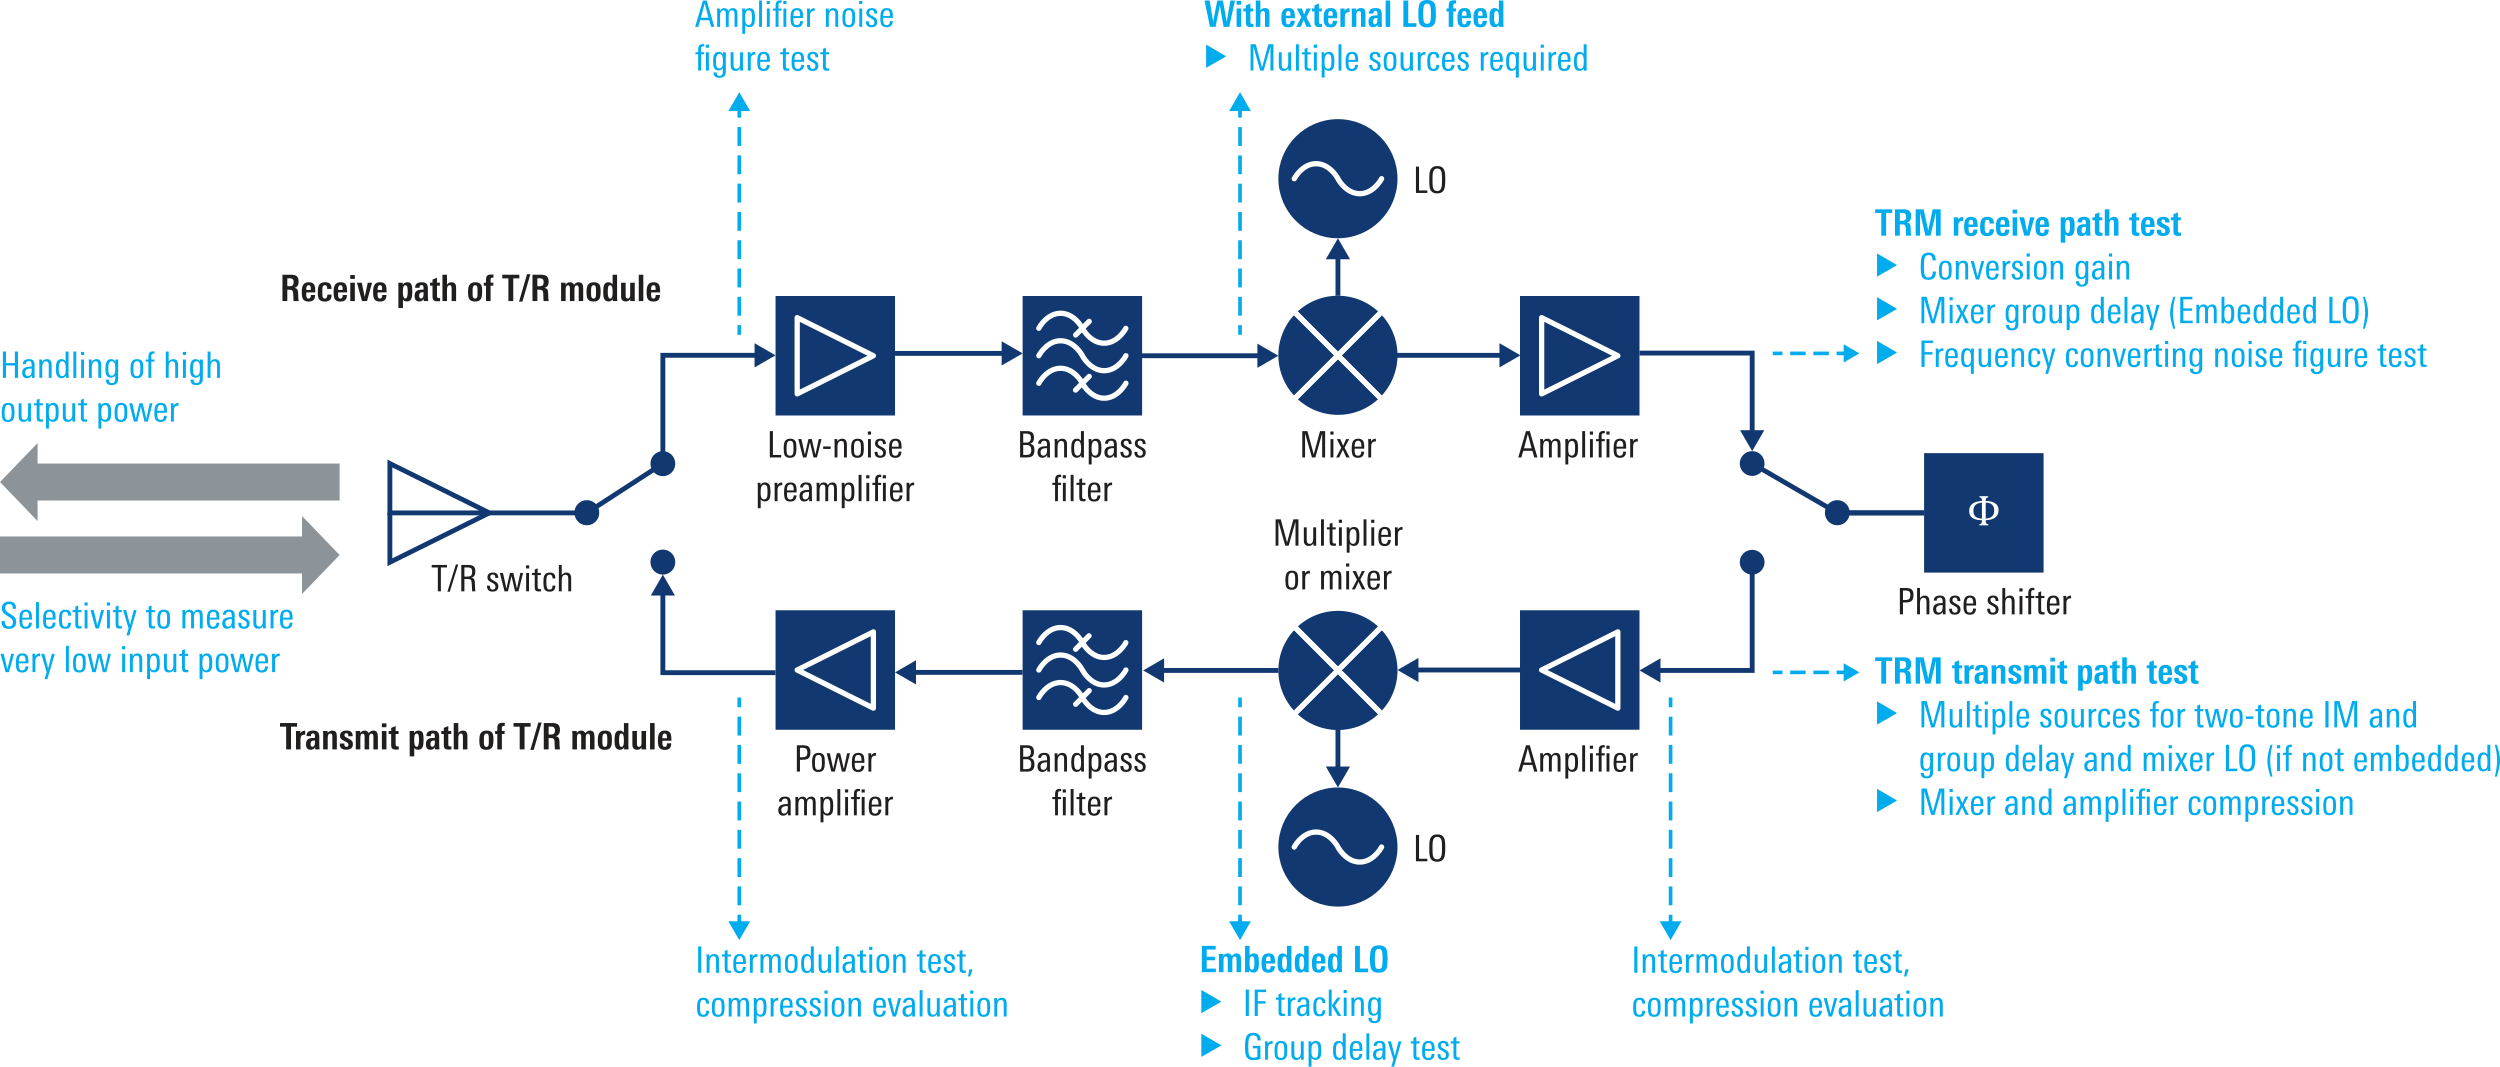 <svg xmlns="http://www.w3.org/2000/svg" xmlns:xlink="http://www.w3.org/1999/xlink" version="1.2" viewBox="0 0 514.504 219.523"><defs><symbol id="a" overflow="visible"><path d="M3.922-1.047v.016c0 .304.031.5.094.593.062.094.203.168.421.22V0H2.625v-.219c.219-.05.36-.125.422-.218.062-.094.094-.29.094-.594v-.016c-.868-.02-1.524-.18-1.97-.484-.437-.313-.655-.785-.655-1.422 0-1.29.875-1.977 2.625-2.063 0-.312-.043-.504-.125-.578-.075-.082-.204-.144-.391-.187V-6h1.813v.219c-.188.043-.325.105-.407.187-.074.074-.11.266-.11.578h.017c.78 0 1.41.153 1.89.454.488.304.734.773.734 1.406 0 .668-.214 1.172-.64 1.515-.43.344-1.094.543-2 .594zm0-3.61v3.25c1.164-.038 1.75-.585 1.75-1.64 0-1.07-.586-1.61-1.75-1.61zM3.14-1.39v-3.265c-1.168.054-1.75.593-1.75 1.625 0 .554.132.96.406 1.219.281.261.726.402 1.344.421zm0 0"/></symbol><symbol id="b" overflow="visible"><path d="M4.031 0h-.656l-.39-1.375H1.108L.72 0h-.64l1.593-5.422h.781zM2.828-1.875l-.781-2.953-.781 2.953zm0 0"/></symbol><symbol id="c" overflow="visible"><path d="M4.672 0h-.594v-2.547c0-.27-.027-.46-.078-.578-.074-.188-.227-.281-.453-.281-.45 0-.672.344-.672 1.031V0h-.594v-2.578c0-.258-.015-.442-.047-.547-.074-.188-.23-.281-.468-.281-.22 0-.391.11-.516.328-.105.2-.156.453-.156.765V0H.5v-3.125c0-.227-.012-.445-.031-.656h.594v.5c.195-.383.492-.578.89-.578.438 0 .719.195.844.578.219-.383.531-.578.937-.578.344 0 .586.109.735.328.133.199.203.515.203.953zm0 0"/></symbol><symbol id="d" overflow="visible"><path d="M3.11-1.953c0 .625-.055 1.078-.157 1.36-.18.429-.512.64-1 .64-.375 0-.664-.14-.86-.422v1.813H.5v-4.344c0-.426-.012-.719-.031-.875h.594v.453c.207-.352.519-.531.937-.531.457 0 .773.203.953.609.102.273.156.703.156 1.297zM2.5-1.97c0-.437-.027-.754-.078-.953-.106-.32-.305-.484-.594-.484-.293 0-.5.164-.625.484-.086.242-.125.594-.125 1.063 0 .468.031.796.094.984.101.336.32.5.656.5.3 0 .504-.191.61-.578.039-.207.062-.547.062-1.016zm0 0"/></symbol><symbol id="e" overflow="visible"><path d="M1.094 0H.5v-5.422h.594zm0 0"/></symbol><symbol id="f" overflow="visible"><path d="M1.125-4.703H.469v-.64h.656zM1.094 0H.5v-3.781h.594zm0 0"/></symbol><symbol id="g" overflow="visible"><path d="M2.938-4.703H2.28v-.64h.656zM2.905 0h-.594v-3.781h.594zm-.953-4.984H1.72c-.18 0-.305.07-.375.203a1.574 1.574 0 00-.047.453v.547h.64v.437h-.64V0H.703v-3.344H.141v-.437h.562v-.406c0-.415.047-.708.14-.875.145-.258.415-.391.813-.391.102 0 .203.008.297.016zm0 0"/></symbol><symbol id="h" overflow="visible"><path d="M2.938-1.813H.952v.266c0 .387.035.664.11.828.101.242.3.36.593.36.426 0 .649-.274.672-.829h.594C2.879-.344 2.457.079 1.656.079 1.125.078.758-.098.563-.453.425-.723.359-1.148.359-1.734c0-.676.063-1.16.188-1.454.187-.445.566-.671 1.14-.671.54 0 .907.199 1.094.593.102.25.156.68.156 1.282zm-.594-.406c0-.363-.028-.617-.078-.765-.094-.301-.29-.454-.579-.454-.406 0-.64.247-.703.735a3.71 3.71 0 00-.03.484zm0 0"/></symbol><symbol id="i" overflow="visible"><path d="M2.078-3.281c-.062-.008-.105-.016-.125-.016-.293 0-.512.09-.656.266-.137.168-.203.398-.203.687V0H.5v-3.094c0-.25-.012-.476-.031-.687h.594v.5c.195-.383.515-.578.953-.578.039 0 .062.195.062.578zm0 0"/></symbol><symbol id="k" overflow="visible"><path d="M3.031 0h-.594v-2.422c0-.32-.023-.539-.062-.656-.086-.219-.258-.328-.516-.328-.25 0-.449.125-.593.375-.118.21-.172.465-.172.765V0H.5v-2.953c0-.332-.012-.61-.031-.828h.594v.515c.207-.394.535-.593.984-.593.656 0 .984.39.984 1.171zm0 0"/></symbol><symbol id="l" overflow="visible"><path d="M2.984-1.906c0 .687-.078 1.172-.234 1.453-.2.355-.563.531-1.094.531C1.113.078.75-.098.563-.453.425-.711.359-1.18.359-1.86c0-.645.07-1.114.22-1.407.194-.394.57-.593 1.124-.593.54 0 .906.183 1.094.546.125.25.187.72.187 1.407zm-.609.406v-.578c0-.438-.027-.738-.078-.906-.094-.301-.297-.454-.61-.454-.324 0-.539.165-.64.485-.063.18-.094.476-.094.89v.532c0 .367.031.625.094.781.101.262.312.39.625.39.289 0 .488-.124.594-.374.07-.164.109-.422.109-.766zm0 0"/></symbol><symbol id="m" overflow="visible"><path d="M2.594-1.031c0 .73-.399 1.093-1.188 1.093C.633.063.254-.344.266-1.155h.593c0 .074.004.148.016.218.031.387.21.579.547.579C1.805-.36 2-.551 2-.938a.678.678 0 00-.188-.5c-.074-.07-.242-.18-.5-.328-.355-.187-.578-.328-.671-.421-.188-.165-.282-.395-.282-.688 0-.332.102-.582.313-.75.195-.156.469-.234.812-.234.383 0 .66.093.829.28.164.18.253.454.265.829h-.594c0-.469-.18-.703-.53-.703a.507.507 0 00-.376.14.507.507 0 00-.14.376c0 .18.07.324.218.437.082.074.258.184.532.328.312.168.523.309.64.422.176.188.266.43.266.719zm0 0"/></symbol><symbol id="n" overflow="visible"><path d="M3-3.781c0 .054-.008.152-.016.297V.156c0 .457-.109.79-.328 1-.219.219-.562.328-1.031.328-.781 0-1.18-.37-1.188-1.109h.641c0 .469.192.703.578.703.301 0 .504-.11.61-.328.07-.148.109-.39.109-.734v-.5c-.21.293-.5.437-.875.437-.48 0-.805-.195-.969-.594C.414-.898.36-1.305.36-1.859c0-.602.063-1.055.188-1.36.176-.426.492-.64.953-.64.414 0 .719.171.906.515v-.437zm-.61 1.765c0-.414-.038-.726-.109-.937-.117-.313-.32-.469-.61-.469-.312 0-.523.18-.624.531-.063.211-.094.555-.094 1.032 0 .437.031.75.094.937.094.313.285.469.578.469.344 0 .566-.188.672-.563.062-.195.094-.53.094-1zm0 0"/></symbol><symbol id="o" overflow="visible"><path d="M3.063 0h-.594v-.484c-.23.367-.547.546-.953.546C.836.063.5-.328.5-1.109v-2.672h.594v2.422c0 .304.023.523.078.656.082.219.254.328.516.328.5 0 .75-.367.75-1.11V-3.78h.593v2.953c0 .293.008.57.031.828zm0 0"/></symbol><symbol id="p" overflow="visible"><path d="M1.969 0c-.188.02-.336.031-.438.031-.343 0-.578-.07-.703-.218C.723-.314.672-.551.672-.907v-2.437H.109v-.437h.563v-.703l.594-.25v.953h.671v.437h-.671v2.375c0 .211.03.352.093.422.063.074.172.11.329.11.03 0 .125-.008.28-.032zm0 0"/></symbol><symbol id="G" overflow="visible"><path d="M5.297 0h-.61v-4.953L3.282 0h-.703L1.172-4.953V0H.594v-5.422h1.062L2.953-.64 4.25-5.42h1.047zm0 0"/></symbol><symbol id="H" overflow="visible"><path d="M2.828-1.172c0 .836-.39 1.25-1.172 1.25C1.113.078.75-.098.563-.453.425-.711.359-1.172.359-1.828s.063-1.117.188-1.39c.187-.427.562-.641 1.125-.641.426 0 .726.101.906.296.164.188.25.497.25.922H2.25c0-.53-.2-.796-.594-.796-.312 0-.515.167-.61.5-.054.199-.077.546-.077 1.046 0 .575.039.965.125 1.172.093.242.273.36.547.36.226 0 .39-.079.484-.235.07-.125.113-.316.125-.578zm0 0"/></symbol><symbol id="I" overflow="visible"><path d="M2.984-3.781c-.011.18-.015.469-.015.875v4.344h-.61V-.375c-.21.281-.496.422-.859.422-.492 0-.82-.207-.984-.625C.41-.86.359-1.285.359-1.86c0-.582.051-1.02.157-1.313.175-.457.504-.687.984-.687.395 0 .695.171.906.515v-.437zm-.593 1.984c0-.52-.04-.89-.11-1.11-.117-.331-.324-.5-.625-.5-.468 0-.703.477-.703 1.423 0 .492.031.843.094 1.062.101.367.297.547.578.547.332 0 .555-.172.672-.516.062-.175.094-.476.094-.906zm0 0"/></symbol><symbol id="J" overflow="visible"><path d="M3 0h-.578l-.016-.438c-.219.336-.515.5-.89.5-.48 0-.809-.218-.985-.656C.414-.883.36-1.332.36-1.938c0-.582.067-1.019.204-1.312.175-.406.488-.61.937-.61.383 0 .672.15.86.438v-2h.609v4.703c0 .137.008.375.031.719zm-.61-1.86c0-.507-.042-.874-.124-1.093-.106-.313-.305-.469-.594-.469-.305 0-.508.164-.61.485-.074.218-.109.558-.109 1.015 0 .492.04.852.125 1.078.102.313.29.469.563.469.32 0 .535-.156.64-.469.07-.207.11-.547.11-1.015zm0 0"/></symbol><symbol id="N" overflow="visible"><path d="M1.234 0h-.64v-5.422h.64zm0 0"/></symbol><symbol id="O" overflow="visible"><path d="M2.938-4.906H1.234v1.86h1.61v.5h-1.61V0h-.64v-5.422h2.344zm0 0"/></symbol><symbol id="P" overflow="visible"><path d="M2.844 0h-.578L2.25-.5c-.25.375-.586.563-1 .563C.926.063.676-.04.5-.25.344-.457.266-.723.266-1.047c0-.539.207-.898.625-1.078.27-.125.71-.191 1.328-.203v-.156c0-.313-.028-.532-.078-.657-.075-.195-.243-.296-.5-.296a.722.722 0 00-.47.156C1.056-3.187 1-3.047 1-2.86v.03H.406v-.03c0-.344.125-.602.375-.782.219-.144.508-.218.875-.218.438 0 .739.105.907.312.164.188.25.5.25.938v1.406c0 .45.007.851.03 1.203zm-.625-1.469v-.437h-.156c-.782 0-1.172.265-1.172.797 0 .492.18.734.546.734a.667.667 0 00.625-.36c.102-.187.157-.43.157-.734zm0 0"/></symbol><symbol id="Q" overflow="visible"><path d="M3.063 0h-.704L1.125-2.11 2.25-3.78h.688L1.766-2.125zm-1.97 0H.5v-5.422h.594zm0 0"/></symbol><symbol id="R" overflow="visible"><path d="M3.656-3.969H3v-.094c0-.632-.29-.953-.86-.953-.46 0-.761.235-.906.704-.086.292-.125.824-.125 1.593 0 .813.04 1.356.125 1.625.133.461.446.688.938.688.3 0 .57-.051.812-.156v-1.782h-.937v-.5h1.562V-.14c-.48.157-.953.235-1.421.235-.762 0-1.262-.258-1.5-.781C.52-1.04.438-1.704.438-2.673c0-.969.085-1.644.265-2.031.238-.55.719-.828 1.438-.828 1.007 0 1.515.496 1.515 1.484zm0 0"/></symbol><symbol id="S" overflow="visible"><path d="M2.906-3.781L1.391 1.438H.812L1.25 0 .11-3.781h.64L1.547-.75l.766-3.031zm0 0"/></symbol><symbol id="T" overflow="visible"><path d="M1.25-.703L.766.766H.312l.282-1.47zm0 0"/></symbol><symbol id="U" overflow="visible"><path d="M2.89-3.781L1.845 0h-.688L.11-3.781H.75l.766 3.187.796-3.187zm0 0"/></symbol><symbol id="V" overflow="visible"><path d="M3.703 0h-.64v-2.547H1.234V0h-.64v-5.422h.64v2.375h1.829v-2.375h.64zm0 0"/></symbol><symbol id="W" overflow="visible"><path d="M1.953-4.984H1.72c-.18 0-.305.07-.375.203a1.574 1.574 0 00-.047.453v.547h.64v.437h-.64V0H.703v-3.344H.141v-.437h.562v-.406c0-.415.047-.708.14-.875.145-.258.415-.391.813-.391.102 0 .203.008.297.016zm0 0"/></symbol><symbol id="X" overflow="visible"><path d="M3.031 0h-.594v-2.422c0-.312-.023-.531-.062-.656-.086-.219-.258-.328-.516-.328-.511 0-.765.37-.765 1.11V0H.5v-5.422h.594v2.078c.25-.344.566-.515.953-.515.656 0 .984.398.984 1.187zm0 0"/></symbol><symbol id="Y" overflow="visible"><path d="M4.906-3.781L3.953 0H3.25l-.734-3.125L1.796 0h-.718L.125-3.781h.64L1.47-.562l.734-3.22h.688l.75 3.22.687-3.22zm0 0"/></symbol><symbol id="Z" overflow="visible"><path d="M3.328-1.328c0 .469-.137.824-.406 1.062-.262.243-.621.36-1.078.36C1.3.094.91-.031.672-.281.442-.531.328-.926.328-1.47v-.047h.656v.047c0 .344.051.594.157.75.132.211.367.313.703.313.539 0 .812-.29.812-.875 0-.29-.094-.535-.281-.735-.086-.082-.305-.226-.656-.437-.48-.3-.793-.531-.938-.688-.261-.27-.39-.613-.39-1.03 0-.438.14-.774.421-1.016.258-.227.614-.344 1.063-.344.938 0 1.406.437 1.406 1.312v.188h-.656v-.125c0-.282-.047-.489-.14-.625-.126-.157-.337-.235-.626-.235-.25 0-.449.075-.593.22-.137.148-.204.343-.204.593 0 .305.114.558.344.766.02.023.274.187.766.5.437.273.707.468.812.593.227.25.344.59.344 1.016zm0 0"/></symbol><symbol id="ah" overflow="visible"><path d="M3.563-1.5c0 1.063-.516 1.594-1.547 1.594-.7 0-1.153-.25-1.36-.75C.508-1.008.437-1.687.437-2.687c0-.958.067-1.618.204-1.985.226-.57.707-.86 1.437-.86.957 0 1.438.509 1.438 1.516v.11h-.641V-4c0-.676-.273-1.016-.813-1.016-.43 0-.703.215-.828.641-.093.293-.14.852-.14 1.672 0 .875.047 1.453.14 1.734.114.375.375.563.782.563.593 0 .89-.367.89-1.11v-.109h.656zm0 0"/></symbol><symbol id="aj" overflow="visible"><path d="M2.844 0h-.688l-.719-1.578L.688 0H.063l1.063-2-.922-1.781h.703L1.5-2.406l.625-1.375h.625l-.953 1.765zm0 0"/></symbol><symbol id="ak" overflow="visible"><path d="M1.438 1.14h-.422C.586-.19.375-1.27.375-2.093c0-.894.219-2.004.656-3.328h.407c-.325 1.18-.485 2.29-.485 3.328 0 .899.16 1.977.485 3.235zm0 0"/></symbol><symbol id="al" overflow="visible"><path d="M3.156 0H.594v-5.422h2.5v.516h-1.86v1.86H3v.5H1.234v2.03h1.922zm0 0"/></symbol><symbol id="am" overflow="visible"><path d="M3.11-1.953c0 .594-.055 1.039-.157 1.328-.18.46-.512.688-1 .688a.984.984 0 01-.89-.5L1.046 0H.469C.489-.344.5-.582.5-.719v-4.703h.594v2.031c.238-.312.539-.468.906-.468.477 0 .8.214.969.64.094.274.14.696.14 1.266zM2.5-1.97c0-.414-.023-.718-.063-.906-.105-.363-.308-.547-.609-.547a.6.6 0 00-.516.266c-.156.219-.234.648-.234 1.281 0 .563.05.938.156 1.125.125.25.32.375.594.375.188 0 .344-.094.469-.281.133-.227.203-.664.203-1.313zm0 0"/></symbol><symbol id="an" overflow="visible"><path d="M2.938 0H.594v-5.422h.64v4.906h1.704zm0 0"/></symbol><symbol id="ao" overflow="visible"><path d="M3.719-2.688c0 .938-.078 1.59-.235 1.954-.242.554-.714.828-1.421.828-.7 0-1.168-.258-1.407-.781-.105-.25-.172-.579-.203-.985a18.354 18.354 0 01-.016-1.016c0-.675.02-1.156.063-1.437.05-.363.164-.66.344-.89.258-.344.672-.516 1.234-.516.55 0 .957.156 1.219.468.176.231.297.54.36.922.038.293.062.778.062 1.454zm-.672-.046c0-.696-.027-1.188-.078-1.47-.106-.538-.403-.812-.89-.812-.513 0-.821.313-.923.938-.043.25-.062.703-.062 1.36 0 .698.02 1.167.062 1.405.051.305.14.528.266.672.144.157.363.235.656.235.469 0 .766-.285.89-.86.052-.25.079-.738.079-1.468zm0 0"/></symbol><symbol id="ap" overflow="visible"><path d="M1.5-2.188c0 .856-.227 1.965-.672 3.329h-.39C.75-.191.905-1.29.905-2.156.906-3.22.75-4.305.437-5.422h.407c.437 1.281.656 2.36.656 3.234zm0 0"/></symbol><symbol id="aq" overflow="visible"><path d="M1.844-1.75H.297v-.516h1.547zm0 0"/></symbol><symbol id="ar" overflow="visible"><path d="M3.547-1.484c0 .554-.137.945-.406 1.171C2.89-.102 2.484 0 1.92 0H.595v-5.422h1.453c.476 0 .832.106 1.062.313.227.21.344.558.344 1.046 0 .336-.058.594-.172.782-.125.199-.34.351-.64.453.351.086.597.242.734.469.113.199.172.492.172.875zm-.735-2.547c0-.332-.085-.567-.25-.703-.148-.114-.382-.172-.703-.172h-.625v1.843h.657c.613 0 .921-.32.921-.968zm.079 2.515c0-.351-.079-.613-.235-.78-.148-.177-.398-.267-.75-.267h-.672v2.047h.579c.375 0 .644-.062.812-.187.176-.145.266-.414.266-.813zm0 0"/></symbol><symbol id="as" overflow="visible"><path d="M3.39-3.969c0 .637-.156 1.063-.468 1.281-.23.168-.64.25-1.235.25h-.453V0h-.64v-5.422h1.265c.54 0 .926.102 1.157.297.25.219.375.605.375 1.156zm-.64 0c0-.351-.078-.597-.234-.734-.149-.133-.403-.203-.766-.203h-.516v1.953h.47c.382 0 .655-.07.812-.219.156-.144.234-.41.234-.797zm0 0"/></symbol><symbol id="at" overflow="visible"><path d="M3.188-4.906h-1.25V0h-.625v-4.906H.046v-.516h3.14zm0 0"/></symbol><symbol id="au" overflow="visible"><path d="M2.266-5.531L.516.094H.03l1.75-5.625zm0 0"/></symbol><symbol id="av" overflow="visible"><path d="M3.5 0h-.656a3.562 3.562 0 01-.047-.563c0-.093-.012-.332-.031-.718-.032-.532-.079-.852-.141-.969-.094-.188-.344-.281-.75-.281h-.64V0H.593v-5.422h1.453c.488 0 .848.094 1.078.281.238.211.36.559.36 1.047 0 .367-.06.649-.172.844-.137.23-.368.387-.688.469.281.023.473.11.578.265.094.125.149.325.172.594 0 .024.016.324.047.906.008.168.02.391.031.672.008.074.024.188.047.344zm-.672-4.063c0-.312-.07-.53-.203-.656-.137-.125-.36-.187-.672-.187h-.719v1.875h.532c.406 0 .68-.067.828-.203.156-.145.234-.422.234-.829zm0 0"/></symbol><symbol id="q" overflow="visible"><path d="M5.172 0H4.016L3.25-4.39 2.36 0H1.218L.094-5.422h1.062l.703 4.375.86-4.375h1.156l.781 4.375.766-4.375h.937zm0 0"/></symbol><symbol id="r" overflow="visible"><path d="M.406 0v-3.781h.938V0zm0-4.563v-.796h.938v.796zm0 0"/></symbol><symbol id="s" overflow="visible"><path d="M2.125 0c-.063.008-.14.02-.234.031-.086.008-.18.016-.282.016-.398 0-.671-.07-.828-.219C.633-.305.562-.578.562-.984v-2.188H.047v-.61h.515v-.64l.922-.39v1.03h.594v.61h-.594v2.047c0 .2.02.328.063.39.062.087.172.126.328.126.05 0 .133-.004.25-.016zm0 0"/></symbol><symbol id="t" overflow="visible"><path d="M2.297 0v-2.531c0-.25-.024-.422-.063-.516-.062-.144-.187-.219-.375-.219-.18 0-.308.09-.39.266-.086.148-.125.336-.125.563V0H.406v-5.422h.938v2.047c.226-.332.535-.5.922-.5.351 0 .601.102.75.297.132.18.203.465.203.86V0zm0 0"/></symbol><symbol id="v" overflow="visible"><path d="M2.125-2.297c0-.25-.008-.422-.016-.515-.043-.301-.183-.454-.421-.454-.262 0-.418.168-.47.5a4.91 4.91 0 00-.03.22v.25zm-.938.516v.328c0 .336.036.574.11.719.07.148.195.218.375.218.312 0 .469-.242.469-.734h.875c-.012.469-.125.813-.344 1.031-.211.211-.543.313-1 .313C1.078.094.68-.098.484-.484.336-.742.266-1.204.266-1.86c0-.633.082-1.098.25-1.391.218-.414.617-.625 1.203-.625.593 0 .976.215 1.156.64.113.25.172.735.172 1.454zm0 0"/></symbol><symbol id="w" overflow="visible"><path d="M2.14 0l-.578-1.406L.954 0H.031l1.063-2L.14-3.781h1.046l.47 1.25.484-1.25h.921l-.937 1.797L3.188 0zm0 0"/></symbol><symbol id="x" overflow="visible"><path d="M2.297-3.016h-.094c-.023-.007-.043-.015-.062-.015-.543 0-.813.308-.813.922V0H.406v-3.094c0-.164-.008-.3-.015-.406v-.281h.89l.016.484c.187-.363.504-.547.953-.547h.047zm0 0"/></symbol><symbol id="y" overflow="visible"><path d="M2.297 0v-2.531c0-.25-.016-.414-.047-.5-.063-.156-.188-.235-.375-.235-.168 0-.297.079-.39.235-.094.156-.141.344-.141.562V0H.406v-3.172c0-.125-.008-.234-.015-.328 0-.102-.008-.195-.016-.281h.938l.015.422c.238-.344.547-.516.922-.516s.629.102.766.297c.132.18.203.465.203.86V0zm0 0"/></symbol><symbol id="z" overflow="visible"><path d="M2.047-1.828h-.172c-.492 0-.734.234-.734.703 0 .398.129.594.39.594.332 0 .504-.285.516-.86zM2.094 0l-.016-.422c-.21.336-.523.5-.937.5C.516.078.203-.3.203-1.062c0-.551.18-.922.547-1.11.25-.133.68-.203 1.297-.203v-.203c0-.227-.016-.383-.047-.469-.063-.164-.18-.25-.344-.25-.293 0-.437.168-.437.5v.063H.312v-.063c0-.719.458-1.078 1.375-1.078.47 0 .79.105.97.313.187.199.28.527.28.984v1.312c0 .274.004.512.016.72.008.21.024.39.047.546zm0 0"/></symbol><symbol id="A" overflow="visible"><path d="M.406 0v-5.422h.938V0zm0 0"/></symbol><symbol id="B" overflow="visible"><path d="M.531 0v-5.422h1V-.75H3.22V0zm0 0"/></symbol><symbol id="C" overflow="visible"><path d="M2.938-2.781c0-.739-.04-1.223-.11-1.453-.094-.375-.324-.563-.687-.563-.356 0-.586.2-.688.594-.074.242-.11.726-.11 1.453 0 .793.036 1.32.11 1.578.094.367.32.547.688.547.351 0 .582-.188.687-.563.07-.238.11-.769.11-1.593zm1.015.14c0 .961-.078 1.61-.234 1.954-.262.53-.797.796-1.61.796C1.336.11.83-.148.58-.67.421-1.024.343-1.677.343-2.626c0-1.02.078-1.71.234-2.078.25-.55.77-.828 1.563-.828.82 0 1.351.273 1.593.812.145.324.22 1.016.22 2.078zm0 0"/></symbol><symbol id="D" overflow="visible"><path d="M2.063-4.813a.291.291 0 00-.094-.015c-.211 0-.344.043-.407.125-.062.074-.093.226-.093.453v.469h.562v.61H1.47V0H.53v-3.172H.078v-.61h.453v-.593c0-.363.067-.629.203-.797.145-.195.414-.297.813-.297.156 0 .328.008.516.016zm0 0"/></symbol><symbol id="E" overflow="visible"><path d="M2.203-1.844c0-.445-.027-.77-.078-.968-.074-.301-.219-.454-.438-.454-.21 0-.343.137-.406.407-.054.187-.078.527-.078 1.015 0 .887.164 1.328.5 1.328.207 0 .348-.14.422-.421.05-.188.078-.489.078-.907zM2.25 0v-.406c-.2.324-.496.484-.89.484-.438 0-.747-.203-.923-.61C.32-.811.266-1.253.266-1.858c0-.645.054-1.118.171-1.422.157-.395.446-.594.875-.594.375 0 .672.152.891.453v-2h.922v4.734c0 .211.008.438.031.688zm0 0"/></symbol><symbol id="K" overflow="visible"><path d="M.531 0v-5.422h2.844v.75H1.531v1.484h1.703v.735H1.531V-.75h1.89V0zm0 0"/></symbol><symbol id="L" overflow="visible"><path d="M4.031 0v-2.594c0-.437-.136-.656-.406-.656-.313 0-.469.281-.469.844V0H2.22v-2.625c0-.414-.133-.625-.39-.625-.325 0-.485.281-.485.844V0H.406v-3.266c0-.101-.008-.195-.015-.28 0-.083-.008-.161-.016-.235h.938v.422c.218-.344.523-.516.921-.516.383 0 .66.18.829.531.269-.351.582-.531.937-.531.352 0 .602.11.75.328.133.2.203.512.203.938V0zm0 0"/></symbol><symbol id="M" overflow="visible"><path d="M2.328-1.953c0-.438-.023-.738-.062-.906-.075-.27-.211-.407-.407-.407-.218 0-.37.141-.453.422-.054.2-.078.512-.078.938 0 .43.024.746.078.953.07.293.219.437.438.437.226 0 .375-.191.437-.578.031-.164.047-.453.047-.86zm.938.047c0 .625-.059 1.078-.172 1.36-.168.417-.477.624-.922.624-.399 0-.688-.16-.875-.484L1.28 0h-.89c.007-.25.015-.488.015-.719v-4.703h.938v2c.226-.3.535-.453.922-.453.445 0 .738.195.875.578.082.25.125.715.125 1.39zm0 0"/></symbol><symbol id="aa" overflow="visible"><path d="M2.297-4.672V0h-1v-4.672H.03v-.75h3.516v.75zm0 0"/></symbol><symbol id="ab" overflow="visible"><path d="M2.828-3.938c0-.269-.07-.46-.203-.578-.125-.113-.328-.171-.61-.171h-.484v1.625h.39c.165 0 .306-.008.423-.032a.732.732 0 00.281-.14.615.615 0 00.156-.282c.031-.113.047-.254.047-.421zm0 3.938a6.59 6.59 0 01-.047-.766c-.011-.218-.023-.39-.031-.515v-.25c-.023-.32-.086-.535-.188-.64-.105-.102-.312-.157-.624-.157H1.53V0h-1v-5.422h1.703c.54 0 .926.086 1.157.25.312.211.468.594.468 1.156 0 .75-.308 1.188-.921 1.313.332.023.554.14.671.36.102.179.157.511.157 1 .007.355.02.577.03.671.009.262.04.485.095.672zm0 0"/></symbol><symbol id="ac" overflow="visible"><path d="M4.719 0v-4.75L3.594 0H2.547l-1.11-4.75V0h-.89v-5.422h1.64l.938 4.344.922-4.344h1.64V0zm0 0"/></symbol><symbol id="ad" overflow="visible"><path d="M3.11-1.328c-.012.43-.087.742-.22.937-.21.325-.6.485-1.171.485-.586 0-.98-.164-1.188-.5C.351-.664.266-1.102.266-1.72c0-.707.078-1.21.234-1.515.219-.426.629-.641 1.234-.641.25 0 .457.027.625.078a.944.944 0 01.422.25.829.829 0 01.235.422c.05.168.078.375.078.625h-.89c0-.227-.024-.395-.063-.5-.063-.176-.2-.266-.407-.266-.261 0-.421.153-.484.454-.031.136-.047.433-.047.89 0 .5.016.82.047.953.063.305.219.453.469.453.332 0 .504-.27.515-.812zm0 0"/></symbol><symbol id="ae" overflow="visible"><path d="M2.094 0H1.063L.03-3.781h.985l.609 2.937.625-2.937h.89zm0 0"/></symbol><symbol id="af" overflow="visible"><path d="M2.328-1.953c0-.445-.027-.754-.078-.922-.063-.258-.195-.39-.39-.39-.231 0-.383.152-.454.453-.054.187-.078.511-.078.968 0 .875.176 1.313.531 1.313.313 0 .47-.473.47-1.422zm.938.031c0 .649-.059 1.11-.172 1.39-.168.407-.477.61-.922.61-.387 0-.664-.133-.828-.406v1.766H.406v-4.329c0-.468-.008-.765-.015-.89h.906l.016.406c.218-.332.53-.5.937-.5.445 0 .742.188.89.563.083.25.126.714.126 1.39zm0 0"/></symbol><symbol id="ag" overflow="visible"><path d="M2.89-1.094C2.89-.32 2.427.063 1.5.063.645.063.21-.29.203-1v-.203h.922v.11c0 .374.14.562.422.562.281 0 .422-.145.422-.438a.484.484 0 00-.172-.39 2.764 2.764 0 00-.203-.125c-.094-.051-.227-.118-.39-.204a13.655 13.655 0 01-.47-.265 1.369 1.369 0 01-.265-.203c-.156-.145-.235-.36-.235-.64 0-.364.133-.642.407-.829.226-.164.539-.25.937-.25.445 0 .77.094.969.281.195.188.297.485.297.89h-.906v-.187c-.024-.289-.157-.437-.407-.437-.25 0-.375.133-.375.39 0 .157.067.282.203.376a10.917 10.917 0 00.594.328c.344.18.57.324.688.437.164.18.25.414.25.703zm0 0"/></symbol><symbol id="aw" overflow="visible"><path d="M2.219-2.266c0-.32-.024-.55-.063-.687-.062-.207-.203-.313-.422-.313-.23 0-.382.125-.453.375-.054.149-.078.36-.078.641v.75c0 .293.02.5.063.625.07.242.222.36.453.36.226 0 .375-.11.437-.329.04-.125.063-.328.063-.61zM3.172-2c0 .719-.078 1.227-.235 1.516-.21.386-.617.578-1.218.578C1.102.094.69-.094.484-.47.336-.727.266-1.195.266-1.875c0-.633.082-1.098.25-1.39.226-.407.64-.61 1.234-.61s.992.172 1.203.516c.145.25.219.703.219 1.359zm0 0"/></symbol><symbol id="ax" overflow="visible"><path d="M.594.11h-.688l1.64-5.641h.688zm0 0"/></symbol><symbol id="ay" overflow="visible"><path d="M2.297 0v-.406c-.211.324-.512.484-.906.484C.734.078.406-.273.406-.984v-2.797h.938v2.531c0 .219.02.383.062.484.063.157.188.235.375.235.188 0 .32-.086.407-.266.062-.156.093-.332.093-.531v-2.453h.938v3.406L3.25 0zm0 0"/></symbol><symbol id="F" overflow="visible"><path d="M4.547-1.89L.422.483v-4.78zm0 0"/></symbol><symbol id="ai" overflow="visible"><path d="M5.297 0h-.61v-4.953L3.282 0h-.703L1.172-4.953V0H.594v-5.422h1.062L2.953-.64 4.25-5.42h1.047zm0 0"/></symbol></defs><path d="M337.41 85.509h-24.59v-24.59h24.59zm0 0" fill="#113870"/><path d="M317.813 80.177l13.93-6.965-13.93-6.965zm-.825 1.336a.536.536 0 01-.258-.461v-15.68a.54.54 0 01.258-.46.53.53 0 01.528-.024l15.68 7.84m0 0c.187.093.3.277.3.484a.532.532 0 01-.3.484l-15.68 7.844a.59.59 0 01-.243.055.526.526 0 01-.285-.082" fill="#fff"/><path d="M184.2 85.509h-24.59v-24.59h24.59zm0 0" fill="#113870"/><path d="M164.602 80.177l13.93-6.965-13.93-6.965zm-.825 1.336a.536.536 0 01-.257-.461v-15.68a.54.54 0 01.257-.46.53.53 0 01.528-.024l15.68 7.84m0 0c.187.093.3.277.3.484a.532.532 0 01-.3.484l-15.68 7.844a.59.59 0 01-.242.055.527.527 0 01-.286-.082" fill="#fff"/><path d="M235.047 85.505h-24.59V60.919h24.59zm0 0" fill="#113870"/><path d="M213.543 73.693a.54.54 0 00.73-.23 6.726 6.726 0 011.34-1.668c.684-.61 1.575-1.118 2.66-1.114 1.239-.004 2.23.66 2.934 1.375.352.355.621.71.8.98.09.133.161.242.204.317.043.078.062.109.062.109.02.04.442.844 1.254 1.668.813.824 2.059 1.695 3.707 1.7 1.645-.005 2.891-.876 3.707-1.7.817-.832 1.235-1.64 1.254-1.668a.546.546 0 00-.234-.734.545.545 0 00-.73.234s-.016.031-.06.106a6.88 6.88 0 01-1.28 1.562c-.684.61-1.575 1.117-2.657 1.117-1.238 0-2.23-.664-2.937-1.379a6.994 6.994 0 01-1-1.297 1.896 1.896 0 01-.063-.109 7.59 7.59 0 00-1.254-1.668c-.816-.824-2.062-1.695-3.707-1.7h-.008c-1.64.005-2.886.876-3.699 1.7a7.44 7.44 0 00-1.254 1.668.539.539 0 00.23.73M231.96 78.388a.545.545 0 00-.73.234s-.015.031-.058.106a6.88 6.88 0 01-1.281 1.562c-.684.61-1.575 1.113-2.66 1.113-1.235.004-2.227-.664-2.934-1.375a6.994 6.994 0 01-.863-1.074l1.109-1.105a.542.542 0 10-.77-.766l-.921.922a8.013 8.013 0 00-.872-1.05c-.816-.825-2.062-1.696-3.707-1.7h-.004c-1.644.004-2.89.875-3.703 1.7a7.441 7.441 0 00-1.254 1.667.539.539 0 00.23.73.54.54 0 00.73-.23l.064-.11a6.805 6.805 0 011.277-1.562c.684-.605 1.574-1.109 2.66-1.109 1.239-.004 2.23.664 2.934 1.375.351.352.621.71.8.98.024.032.044.063.063.09l-1.105 1.106a.541.541 0 00.383.926c.136 0 .277-.051.382-.157l.922-.926c.207.301.5.676.875 1.055.813.824 2.063 1.695 3.703 1.7 1.649-.005 2.895-.876 3.708-1.7.82-.832 1.238-1.64 1.253-1.668a.543.543 0 00-.23-.734M213.543 68.032a.54.54 0 00.73-.23s.016-.031.063-.106a6.722 6.722 0 011.277-1.562c.684-.61 1.575-1.117 2.66-1.113 1.235-.004 2.23.66 2.934 1.375.352.355.621.714.8.98.024.031.044.063.063.09l-1.105 1.11a.542.542 0 00.765.765l.926-.926c.207.3.496.676.871 1.055.813.824 2.059 1.695 3.703 1.699h.004c1.645-.004 2.891-.875 3.704-1.7.82-.831 1.238-1.64 1.257-1.667a.544.544 0 00-.964-.5s-.016.031-.059.105c-.156.266-.602.961-1.281 1.563-.684.61-1.575 1.117-2.66 1.117-1.235 0-2.227-.664-2.934-1.379a7.05 7.05 0 01-.8-.98c-.02-.032-.044-.063-.06-.094l1.102-1.102a.542.542 0 10-.766-.77l-.921.927a7.77 7.77 0 00-.871-1.055c-.817-.824-2.063-1.695-3.707-1.7-1.645.005-2.895.876-3.708 1.7-.82.828-1.238 1.64-1.253 1.668a.539.539 0 00.23.73" fill="#fff"/><path d="M206.871 72.728H184.2" fill="none" stroke="#113870" stroke-miterlimit="10"/><path d="M206.14 70.235l4.317 2.493-4.316 2.492zm0 0" fill="#113870"/><path d="M309.32 73.126h-24.25" fill="none" stroke="#113870" stroke-miterlimit="10"/><path d="M308.59 70.63l4.316 2.496-4.316 2.492zm0 0" fill="#113870"/><path d="M259.504 73.212H234.44" fill="none" stroke="#113870" stroke-miterlimit="10"/><path d="M258.773 70.72l4.317 2.492-4.317 2.492zm0 0M420.57 117.845h-24.59v-24.59h24.59zm0 0M284.383 81.388a12.19 12.19 0 003.222-8.262c0-3.191-1.226-6.086-3.222-8.266l-8.266 8.266zm0 0" fill="#113870"/><path d="M266.316 64.86a12.194 12.194 0 000 16.527l8.262-8.26zm0 0M283.613 64.09a12.193 12.193 0 00-8.265-3.222 12.19 12.19 0 00-8.262 3.223l8.262 8.266zm0 0M267.086 82.157a12.19 12.19 0 008.262 3.223c3.191 0 6.086-1.227 8.265-3.223l-8.265-8.265zm0 0" fill="#113870"/><path d="M284.383 81.439l-8.266-8.266 8.266-8.262c-.246-.27-.504-.523-.77-.77l-8.265 8.266-8.262-8.265c-.27.246-.527.5-.77.77l8.262 8.261-8.262 8.266c.243.27.5.523.77.77l8.262-8.266 8.265 8.265c.266-.246.524-.5.77-.77" fill="#fff"/><path d="M287.605 36.778c0 6.77-5.488 12.258-12.257 12.258-6.77 0-12.258-5.488-12.258-12.258 0-6.77 5.488-12.257 12.258-12.257 6.77 0 12.257 5.488 12.257 12.257" fill="#113870"/><path d="M284.582 36.294a.54.54 0 00-.73.234l-.004-.004a.813.813 0 01-.059.11c-.156.265-.602.96-1.285 1.566-.684.61-1.574 1.117-2.664 1.117-1.242 0-2.235-.664-2.942-1.379a7.063 7.063 0 01-.804-.984 5.367 5.367 0 01-.2-.316c-.039-.063-.054-.094-.062-.106v-.004a7.676 7.676 0 00-1.258-1.676c-.816-.824-2.07-1.699-3.719-1.699-1.648 0-2.898.875-3.714 1.7a7.676 7.676 0 00-1.258 1.675.542.542 0 00.48.793c.2 0 .387-.105.485-.293 0 0 .015-.031.062-.11a6.854 6.854 0 011.281-1.562c.684-.609 1.578-1.117 2.664-1.117 1.243-.004 2.239.664 2.946 1.38.351.355.62.714.804.983.09.133.157.243.203.317l.06.11c.015.03.437.84 1.257 1.671.816.828 2.066 1.7 3.71 1.703h.005c1.648-.004 2.902-.875 3.719-1.703.816-.832 1.238-1.644 1.254-1.672a.544.544 0 00-.231-.734" fill="#fff"/><path d="M275.348 52.622v8.246" fill="none" stroke="#113870" stroke-miterlimit="10"/><path d="M272.855 53.353l2.493-4.317 2.492 4.317zm0 0M358.055 95.396a2.543 2.543 0 002.543 2.543 2.544 2.544 0 10-2.543-2.543" fill="#113870"/><path d="M395.98 105.552h-17.859l-17.52-10.156" fill="none" stroke="#113870" stroke-miterlimit="10"/><path d="M152.145 190.251v-2" fill="none" stroke="#00abee" stroke-width=".75" stroke-miterlimit="10"/><path d="M152.145 186.31v-39.79" fill="none" stroke="#00abee" stroke-width=".75" stroke-miterlimit="10" stroke-dasharray="3.882,1.941"/><path d="M152.145 145.548v-2" fill="none" stroke="#00abee" stroke-width=".75" stroke-miterlimit="10"/><path d="M154.39 189.595l-2.245 3.883-2.243-3.883zm0 0" fill="#00abee"/><path d="M255.2 190.251v-2" fill="none" stroke="#00abee" stroke-width=".75" stroke-miterlimit="10"/><path d="M255.2 186.31v-39.79" fill="none" stroke="#00abee" stroke-width=".75" stroke-miterlimit="10" stroke-dasharray="3.882,1.941"/><path d="M255.2 145.548v-2" fill="none" stroke="#00abee" stroke-width=".75" stroke-miterlimit="10"/><path d="M257.441 189.595l-2.242 3.883-2.246-3.883zm0 0" fill="#00abee"/><path d="M255.2 22.208v2" fill="none" stroke="#00abee" stroke-width=".75" stroke-miterlimit="10"/><path d="M255.2 26.15v39.789" fill="none" stroke="#00abee" stroke-width=".75" stroke-miterlimit="10" stroke-dasharray="3.882,1.941"/><path d="M255.2 66.911v2" fill="none" stroke="#00abee" stroke-width=".75" stroke-miterlimit="10"/><path d="M252.953 22.864l2.246-3.882 2.242 3.882zm0 0" fill="#00abee"/><path d="M152.145 22.208v2" fill="none" stroke="#00abee" stroke-width=".75" stroke-miterlimit="10"/><path d="M152.145 26.15v39.789" fill="none" stroke="#00abee" stroke-width=".75" stroke-miterlimit="10" stroke-dasharray="3.882,1.941"/><path d="M152.145 66.911v2" fill="none" stroke="#00abee" stroke-width=".75" stroke-miterlimit="10"/><path d="M149.902 22.864l2.243-3.882 2.246 3.882zm0 0" fill="#00abee"/><path d="M69.895 103.009H7.738v4.223L0 99.2l7.738-8.027v4.223h62.157zm0 0M0 110.411h62.156v-4.218l7.739 8.027-7.739 8.027v-4.222H0zm0 0" fill="#8c9499"/><use height="100%" width="100%" y="174.645" x="433.091" xlink:href="#a" fill="#fff" transform="translate(-28.348 -66.53)"/><path d="M138.96 95.396a2.543 2.543 0 11-5.085 0 2.543 2.543 0 015.086 0" fill="#113870"/><path d="M156.02 73.126h-19.602v22.27l-15.645 10.156H80.238V95.396l20.469 10.156" fill="none" stroke="#113870" stroke-miterlimit="10"/><path d="M155.29 70.63l4.32 2.496-4.32 2.492zm0 0" fill="#113870"/><path d="M360.602 89.263V72.665H337.41" fill="none" stroke="#113870" stroke-miterlimit="10"/><path d="M363.094 88.532l-2.492 4.32-2.497-4.32zm0 0M312.82 125.595h24.59v24.59h-24.59zm0 0" fill="#113870"/><path d="M332.414 130.927l-13.93 6.96 13.93 6.966zm.828-1.34c.16.098.254.273.254.461v15.684a.542.542 0 01-.785.484l-15.68-7.84m0 0a.549.549 0 01-.3-.488c0-.203.117-.39.3-.485l15.68-7.84a.543.543 0 01.531.024" fill="#fff"/><path d="M159.61 125.595h24.59v24.59h-24.59zm0 0" fill="#113870"/><path d="M179.203 130.927l-13.93 6.96 13.93 6.966zm.828-1.34c.16.098.254.273.254.461v15.684a.542.542 0 01-.785.484l-15.68-7.84m0 0a.549.549 0 01-.3-.488c0-.203.117-.39.3-.485l15.68-7.84a.543.543 0 01.531.024" fill="#fff"/><path d="M235.047 150.185h-24.59v-24.59h24.59zm0 0" fill="#113870"/><path d="M213.543 138.372a.54.54 0 00.73-.234s.016-.031.063-.106a6.722 6.722 0 011.277-1.562c.684-.61 1.575-1.113 2.66-1.113 1.239-.004 2.23.664 2.934 1.375a6.939 6.939 0 011.066 1.406v.004c.02.039.442.84 1.254 1.664.813.828 2.059 1.7 3.707 1.7 1.645 0 2.891-.876 3.707-1.7.817-.828 1.235-1.637 1.254-1.668a.54.54 0 00-.234-.73.54.54 0 00-.73.23l-.06.11a6.966 6.966 0 01-1.28 1.562c-.684.605-1.575 1.113-2.657 1.113-1.238 0-2.23-.664-2.937-1.379a6.992 6.992 0 01-.8-.976 6.852 6.852 0 01-.263-.43c-.015-.027-.437-.836-1.254-1.668-.816-.824-2.062-1.695-3.707-1.7h-.004c-1.644.005-2.89.876-3.703 1.7-.82.832-1.238 1.64-1.254 1.668a.544.544 0 00.23.734M231.96 143.068a.54.54 0 00-.73.23s-.015.031-.058.105c-.156.266-.602.961-1.281 1.563-.684.61-1.575 1.117-2.66 1.117-1.235 0-2.227-.664-2.934-1.379a6.776 6.776 0 01-.8-.98.736.736 0 00-.063-.09l1.109-1.106a.542.542 0 10-.77-.765l-.921.922a7.77 7.77 0 00-.872-1.055c-.816-.824-2.062-1.695-3.707-1.7h-.004c-1.644.005-2.89.876-3.703 1.7-.82.832-1.238 1.64-1.254 1.668a.539.539 0 00.23.73.54.54 0 00.73-.23c.001 0 .017-.031.064-.105.152-.266.597-.961 1.277-1.563.684-.61 1.574-1.113 2.66-1.113 1.239-.004 2.23.664 2.934 1.375a6.94 6.94 0 01.863 1.074l-1.105 1.105a.542.542 0 00.765.766l.922-.922c.207.297.5.672.875 1.055.813.824 2.063 1.695 3.703 1.695 1.649 0 2.895-.875 3.708-1.7a7.44 7.44 0 001.253-1.667.539.539 0 00-.23-.73M213.543 132.712a.544.544 0 00.73-.23 6.722 6.722 0 011.34-1.672c.688-.61 1.575-1.114 2.66-1.114 1.239 0 2.23.664 2.934 1.375.352.356.621.715.805.98l.058.095-1.105 1.105a.542.542 0 00.765.766l.926-.922c.207.297.496.672.871 1.054.813.825 2.059 1.696 3.703 1.696h.004c1.645 0 2.891-.875 3.704-1.7.82-.828 1.238-1.636 1.257-1.667a.544.544 0 00-.964-.5l-.059.109a6.966 6.966 0 01-1.281 1.562c-.684.606-1.575 1.114-2.66 1.114-1.235 0-2.227-.664-2.934-1.38a7.284 7.284 0 01-.8-.976c-.02-.035-.044-.066-.06-.093l1.102-1.106a.542.542 0 00-.765-.765l-.922.921a8.017 8.017 0 00-.871-1.054c-.817-.825-2.063-1.696-3.707-1.696-1.645 0-2.895.871-3.708 1.696a7.509 7.509 0 00-1.253 1.672.543.543 0 00.23.73" fill="#fff"/><path d="M187.785 138.376h22.672" fill="none" stroke="#113870" stroke-miterlimit="10"/><path d="M188.516 140.868l-4.317-2.492 4.317-2.496zm0 0" fill="#113870"/><path d="M238.844 137.978h24.25" fill="none" stroke="#113870" stroke-miterlimit="10"/><path d="M239.57 140.47l-4.316-2.492 4.316-2.493zm0 0" fill="#113870"/><path d="M291.195 137.888h21.711" fill="none" stroke="#113870" stroke-miterlimit="10"/><path d="M291.922 140.384l-4.317-2.496 4.317-2.492zm0 0" fill="#113870"/><path d="M284.383 129.712a12.208 12.208 0 010 16.531l-8.266-8.265zm0 0M266.316 146.243c-1.996-2.183-3.226-5.078-3.226-8.265 0-3.188 1.23-6.086 3.226-8.266l8.262 8.266zm0 0M283.613 147.009a12.194 12.194 0 01-16.527 0l8.262-8.262zm0 0M267.086 128.943a12.19 12.19 0 018.262-3.223c3.191 0 6.086 1.226 8.265 3.223l-8.265 8.265zm0 0" fill="#113870"/><path d="M284.383 129.661l-8.266 8.266 8.266 8.266c-.246.265-.504.523-.77.765l-8.265-8.262-8.262 8.262c-.27-.242-.527-.5-.77-.765l8.262-8.266-8.262-8.266c.243-.265.5-.523.77-.765l8.262 8.261 8.265-8.261c.266.242.524.5.77.765" fill="#fff"/><path d="M287.605 174.321c0 6.77-5.488 12.258-12.257 12.258-6.77 0-12.258-5.488-12.258-12.258 0-6.765 5.488-12.253 12.258-12.253 6.77 0 12.257 5.488 12.257 12.253" fill="#113870"/><path d="M284.582 173.84a.539.539 0 00-.73.231h-.004s-.016.032-.059.11a6.966 6.966 0 01-1.281 1.562c-.688.614-1.578 1.121-2.668 1.121-1.242 0-2.235-.668-2.942-1.382a7.06 7.06 0 01-.804-.98 5.21 5.21 0 01-.2-.321c-.039-.063-.054-.094-.062-.106v-.004c-.016-.027-.438-.84-1.258-1.672-.816-.828-2.066-1.699-3.719-1.703-1.648.004-2.898.875-3.714 1.703-.82.832-1.243 1.645-1.258 1.672a.546.546 0 00.48.797c.2 0 .387-.11.485-.297 0 0 .015-.03.062-.105.152-.266.602-.961 1.281-1.567.684-.609 1.578-1.117 2.664-1.117 1.243 0 2.239.668 2.946 1.383.351.352.62.715.804.98.09.133.157.247.203.32l.06.106c.015.032.437.844 1.257 1.676.816.824 2.066 1.7 3.71 1.703h.005c1.648-.004 2.902-.879 3.719-1.707a7.66 7.66 0 001.254-1.672.539.539 0 00-.231-.73" fill="#fff"/><path d="M275.348 158.478v-8.243" fill="none" stroke="#113870" stroke-miterlimit="10"/><path d="M277.844 157.751l-2.496 4.317-2.493-4.317zm0 0M358.055 115.708a2.543 2.543 0 012.543-2.543 2.544 2.544 0 11-2.543 2.543" fill="#113870"/><path d="M395.98 105.552h-17.859" fill="none" stroke="#113870" stroke-miterlimit="10"/><path d="M138.96 115.708a2.543 2.543 0 10-5.085 0 2.543 2.543 0 005.086 0" fill="#113870"/><path d="M136.418 121.837v16.602h23.191" fill="none" stroke="#113870" stroke-miterlimit="10"/><path d="M133.926 122.568l2.492-4.317 2.492 4.317zm0 0" fill="#113870"/><path d="M340.996 137.978h19.606v-22.27" fill="none" stroke="#113870" stroke-miterlimit="10"/><path d="M341.727 140.47l-4.317-2.492 4.317-2.493zm0 0M375.578 105.552a2.544 2.544 0 115.086 0 2.543 2.543 0 01-5.086 0M118.23 105.552a2.544 2.544 0 115.086 0 2.543 2.543 0 01-5.086 0" fill="#113870"/><path d="M80.238 105.552v10.156l20.469-10.156" fill="none" stroke="#113870" stroke-miterlimit="10"/><path d="M343.809 190.251v-2" fill="none" stroke="#00abee" stroke-width=".75" stroke-miterlimit="10"/><path d="M343.809 186.31v-39.79" fill="none" stroke="#00abee" stroke-width=".75" stroke-miterlimit="10" stroke-dasharray="3.882,1.941"/><path d="M343.809 145.548v-2" fill="none" stroke="#00abee" stroke-width=".75" stroke-miterlimit="10"/><path d="M346.055 189.595l-2.246 3.883-2.243-3.883zm0 0" fill="#00abee"/><path d="M379.977 138.376h-2" fill="none" stroke="#00abee" stroke-width=".75" stroke-miterlimit="10"/><path d="M376.383 138.376h-8.758" fill="none" stroke="#00abee" stroke-width=".75" stroke-miterlimit="10" stroke-dasharray="3.184,1.592"/><path d="M366.832 138.376h-2" fill="none" stroke="#00abee" stroke-width=".75" stroke-miterlimit="10"/><path d="M379.43 136.505l3.234 1.871-3.234 1.867zm0 0" fill="#00abee"/><path d="M379.977 72.728h-2" fill="none" stroke="#00abee" stroke-width=".75" stroke-miterlimit="10"/><path d="M376.383 72.728h-8.758" fill="none" stroke="#00abee" stroke-width=".75" stroke-miterlimit="10" stroke-dasharray="3.184,1.592"/><path d="M366.832 72.728h-2" fill="none" stroke="#00abee" stroke-width=".75" stroke-miterlimit="10"/><path d="M379.43 70.857l3.234 1.87-3.234 1.872zm0 0" fill="#00abee"/><g fill="#00abee" transform="translate(-28.348 -66.53)"><use height="100%" width="100%" y="72.061" x="171.33" xlink:href="#b"/><use height="100%" width="100%" y="72.061" x="175.44" xlink:href="#c"/><use height="100%" width="100%" y="72.061" x="180.607" xlink:href="#d"/><use height="100%" width="100%" y="72.061" x="184.072" xlink:href="#e"/><use height="100%" width="100%" y="72.061" x="185.67" xlink:href="#f"/><use height="100%" width="100%" y="72.061" x="187.267" xlink:href="#g"/><use height="100%" width="100%" y="72.061" x="190.68" xlink:href="#h"/><use height="100%" width="100%" y="72.061" x="193.95" xlink:href="#i"/><use height="100%" width="100%" y="72.061" x="196.125" xlink:href="#j"/><use height="100%" width="100%" y="72.061" x="197.82" xlink:href="#k"/><use height="100%" width="100%" y="72.061" x="201.36" xlink:href="#l"/><use height="100%" width="100%" y="72.061" x="204.697" xlink:href="#f"/><use height="100%" width="100%" y="72.061" x="206.295" xlink:href="#m"/><use height="100%" width="100%" y="72.061" x="209.167" xlink:href="#h"/></g><g fill="#00abee" transform="translate(-28.348 -66.53)"><use height="100%" width="100%" y="81.061" x="171.33" xlink:href="#g"/><use height="100%" width="100%" y="81.061" x="174.742" xlink:href="#n"/><use height="100%" width="100%" y="81.061" x="178.215" xlink:href="#o"/><use height="100%" width="100%" y="81.061" x="181.755" xlink:href="#i"/></g><g fill="#00abee" transform="translate(-28.348 -66.53)"><use height="100%" width="100%" y="81.061" x="183.84" xlink:href="#h"/><use height="100%" width="100%" y="81.061" x="187.11" xlink:href="#j"/><use height="100%" width="100%" y="81.061" x="188.805" xlink:href="#p"/><use height="100%" width="100%" y="81.061" x="190.897" xlink:href="#h"/><use height="100%" width="100%" y="81.061" x="194.167" xlink:href="#m"/><use height="100%" width="100%" y="81.061" x="197.04" xlink:href="#p"/></g><use height="100%" width="100%" y="72.061" x="276.15" xlink:href="#q" fill="#00abee" transform="translate(-28.348 -66.53)"/><g fill="#00abee" transform="translate(-28.348 -66.53)"><use height="100%" width="100%" y="72.061" x="282.435" xlink:href="#r"/><use height="100%" width="100%" y="72.061" x="284.19" xlink:href="#s"/><use height="100%" width="100%" y="72.061" x="286.387" xlink:href="#t"/><use height="100%" width="100%" y="72.061" x="290.025" xlink:href="#u"/><use height="100%" width="100%" y="72.061" x="291.795" xlink:href="#v"/><use height="100%" width="100%" y="72.061" x="295.087" xlink:href="#w"/><use height="100%" width="100%" y="72.061" x="298.305" xlink:href="#s"/><use height="100%" width="100%" y="72.061" x="300.502" xlink:href="#v"/><use height="100%" width="100%" y="72.061" x="303.795" xlink:href="#x"/><use height="100%" width="100%" y="72.061" x="306.142" xlink:href="#y"/><use height="100%" width="100%" y="72.061" x="309.78" xlink:href="#z"/><use height="100%" width="100%" y="72.061" x="313.11" xlink:href="#A"/><use height="100%" width="100%" y="72.061" x="314.865" xlink:href="#u"/><use height="100%" width="100%" y="72.061" x="316.635" xlink:href="#B"/></g><g fill="#00abee" transform="translate(-28.348 -66.53)"><use height="100%" width="100%" y="72.061" x="319.897" xlink:href="#C"/><use height="100%" width="100%" y="72.061" x="324.195" xlink:href="#u"/><use height="100%" width="100%" y="72.061" x="325.965" xlink:href="#D"/><use height="100%" width="100%" y="72.061" x="328.035" xlink:href="#v"/><use height="100%" width="100%" y="72.061" x="331.327" xlink:href="#v"/><use height="100%" width="100%" y="72.061" x="334.62" xlink:href="#E"/></g><use height="100%" width="100%" y="80.006" x="276.15" xlink:href="#F" fill="#00abee" transform="translate(-28.348 -66.53)"/><use height="100%" width="100%" y="80.006" x="280.812" xlink:href="#j" fill="#00abee" transform="translate(-28.348 -66.53)"/><g fill="#00abee" transform="translate(-28.348 -66.53)"><use height="100%" width="100%" y="81.063" x="285.125" xlink:href="#G"/><use height="100%" width="100%" y="81.063" x="291.027" xlink:href="#o"/><use height="100%" width="100%" y="81.063" x="294.567" xlink:href="#e"/><use height="100%" width="100%" y="81.063" x="296.164" xlink:href="#p"/><use height="100%" width="100%" y="81.063" x="298.257" xlink:href="#f"/><use height="100%" width="100%" y="81.063" x="299.854" xlink:href="#d"/><use height="100%" width="100%" y="81.063" x="303.319" xlink:href="#e"/><use height="100%" width="100%" y="81.063" x="304.917" xlink:href="#h"/><use height="100%" width="100%" y="81.063" x="308.187" xlink:href="#j"/><use height="100%" width="100%" y="81.063" x="309.882" xlink:href="#m"/><use height="100%" width="100%" y="81.063" x="312.754" xlink:href="#l"/><use height="100%" width="100%" y="81.063" x="316.092" xlink:href="#o"/><use height="100%" width="100%" y="81.063" x="319.632" xlink:href="#i"/></g><g fill="#00abee" transform="translate(-28.348 -66.53)"><use height="100%" width="100%" y="81.063" x="321.717" xlink:href="#H"/><use height="100%" width="100%" y="81.063" x="324.762" xlink:href="#h"/><use height="100%" width="100%" y="81.063" x="328.032" xlink:href="#m"/><use height="100%" width="100%" y="81.063" x="330.905" xlink:href="#j"/><use height="100%" width="100%" y="81.063" x="332.599" xlink:href="#i"/></g><g fill="#00abee" transform="translate(-28.348 -66.53)"><use height="100%" width="100%" y="81.063" x="334.685" xlink:href="#h"/><use height="100%" width="100%" y="81.063" x="337.954" xlink:href="#I"/><use height="100%" width="100%" y="81.063" x="341.412" xlink:href="#o"/><use height="100%" width="100%" y="81.063" x="344.952" xlink:href="#f"/><use height="100%" width="100%" y="81.063" x="346.55" xlink:href="#i"/></g><g fill="#00abee" transform="translate(-28.348 -66.53)"><use height="100%" width="100%" y="81.063" x="348.634" xlink:href="#h"/><use height="100%" width="100%" y="81.063" x="351.904" xlink:href="#J"/></g><g fill="#00abee" transform="translate(-28.348 -66.53)"><use height="100%" width="100%" y="266.613" x="275.157" xlink:href="#K"/><use height="100%" width="100%" y="266.613" x="278.802" xlink:href="#L"/><use height="100%" width="100%" y="266.613" x="284.172" xlink:href="#M"/><use height="100%" width="100%" y="266.613" x="287.712" xlink:href="#v"/><use height="100%" width="100%" y="266.613" x="291.004" xlink:href="#E"/><use height="100%" width="100%" y="266.613" x="294.544" xlink:href="#E"/><use height="100%" width="100%" y="266.613" x="298.084" xlink:href="#v"/><use height="100%" width="100%" y="266.613" x="301.377" xlink:href="#E"/><use height="100%" width="100%" y="266.613" x="304.917" xlink:href="#u"/><use height="100%" width="100%" y="266.613" x="306.687" xlink:href="#B"/></g><use height="100%" width="100%" y="266.613" x="309.949" xlink:href="#C" fill="#00abee" transform="translate(-28.348 -66.53)"/><use height="100%" width="100%" y="274.558" x="275.159" xlink:href="#F" fill="#00abee" transform="translate(-28.348 -66.53)"/><use height="100%" width="100%" y="274.558" x="279.821" xlink:href="#j" fill="#00abee" transform="translate(-28.348 -66.53)"/><g fill="#00abee" transform="translate(-28.348 -66.53)"><use height="100%" width="100%" y="275.616" x="284.134" xlink:href="#N"/><use height="100%" width="100%" y="275.616" x="285.971" xlink:href="#O"/><use height="100%" width="100%" y="275.616" x="289.106" xlink:href="#j"/><use height="100%" width="100%" y="275.616" x="290.801" xlink:href="#p"/><use height="100%" width="100%" y="275.616" x="292.894" xlink:href="#i"/></g><g fill="#00abee" transform="translate(-28.348 -66.53)"><use height="100%" width="100%" y="275.616" x="294.979" xlink:href="#P"/><use height="100%" width="100%" y="275.616" x="298.271" xlink:href="#H"/><use height="100%" width="100%" y="275.616" x="301.316" xlink:href="#Q"/><use height="100%" width="100%" y="275.616" x="304.391" xlink:href="#f"/><use height="100%" width="100%" y="275.616" x="305.989" xlink:href="#k"/><use height="100%" width="100%" y="275.616" x="309.529" xlink:href="#n"/><use height="100%" width="100%" y="275.616" x="313.001" xlink:href="#j"/></g><use height="100%" width="100%" y="283.558" x="275.159" xlink:href="#F" fill="#00abee" transform="translate(-28.348 -66.53)"/><use height="100%" width="100%" y="283.558" x="279.821" xlink:href="#j" fill="#00abee" transform="translate(-28.348 -66.53)"/><g fill="#00abee" transform="translate(-28.348 -66.53)"><use height="100%" width="100%" y="284.616" x="284.134" xlink:href="#R"/><use height="100%" width="100%" y="284.616" x="288.199" xlink:href="#i"/></g><g fill="#00abee" transform="translate(-28.348 -66.53)"><use height="100%" width="100%" y="284.616" x="290.284" xlink:href="#l"/><use height="100%" width="100%" y="284.616" x="293.621" xlink:href="#o"/><use height="100%" width="100%" y="284.616" x="297.161" xlink:href="#d"/><use height="100%" width="100%" y="284.616" x="300.626" xlink:href="#j"/><use height="100%" width="100%" y="284.616" x="302.321" xlink:href="#J"/><use height="100%" width="100%" y="284.616" x="305.786" xlink:href="#h"/><use height="100%" width="100%" y="284.616" x="309.056" xlink:href="#e"/><use height="100%" width="100%" y="284.616" x="310.654" xlink:href="#P"/></g><g fill="#00abee" transform="translate(-28.348 -66.53)"><use height="100%" width="100%" y="284.616" x="313.857" xlink:href="#S"/><use height="100%" width="100%" y="284.616" x="316.872" xlink:href="#j"/><use height="100%" width="100%" y="284.616" x="318.567" xlink:href="#p"/><use height="100%" width="100%" y="284.616" x="320.66" xlink:href="#h"/><use height="100%" width="100%" y="284.616" x="323.93" xlink:href="#m"/><use height="100%" width="100%" y="284.616" x="326.802" xlink:href="#p"/><use height="100%" width="100%" y="284.616" x="328.895" xlink:href="#j"/></g><g fill="#00abee" transform="translate(-28.348 -66.53)"><use height="100%" width="100%" y="266.728" x="171.439" xlink:href="#N"/><use height="100%" width="100%" y="266.728" x="173.276" xlink:href="#k"/><use height="100%" width="100%" y="266.728" x="176.816" xlink:href="#p"/><use height="100%" width="100%" y="266.728" x="178.909" xlink:href="#h"/><use height="100%" width="100%" y="266.728" x="182.179" xlink:href="#i"/><use height="100%" width="100%" y="266.728" x="184.354" xlink:href="#c"/><use height="100%" width="100%" y="266.728" x="189.521" xlink:href="#l"/><use height="100%" width="100%" y="266.728" x="192.859" xlink:href="#J"/><use height="100%" width="100%" y="266.728" x="196.324" xlink:href="#o"/><use height="100%" width="100%" y="266.728" x="199.864" xlink:href="#e"/><use height="100%" width="100%" y="266.728" x="201.461" xlink:href="#P"/></g><g fill="#00abee" transform="translate(-28.348 -66.53)"><use height="100%" width="100%" y="266.728" x="204.664" xlink:href="#p"/><use height="100%" width="100%" y="266.728" x="206.756" xlink:href="#f"/><use height="100%" width="100%" y="266.728" x="208.354" xlink:href="#l"/><use height="100%" width="100%" y="266.728" x="211.691" xlink:href="#k"/><use height="100%" width="100%" y="266.728" x="215.231" xlink:href="#j"/><use height="100%" width="100%" y="266.728" x="216.926" xlink:href="#p"/><use height="100%" width="100%" y="266.728" x="219.019" xlink:href="#h"/><use height="100%" width="100%" y="266.728" x="222.289" xlink:href="#m"/><use height="100%" width="100%" y="266.728" x="225.161" xlink:href="#p"/><use height="100%" width="100%" y="266.728" x="227.254" xlink:href="#T"/></g><g fill="#00abee" transform="translate(-28.348 -66.53)"><use height="100%" width="100%" y="275.728" x="171.439" xlink:href="#H"/><use height="100%" width="100%" y="275.728" x="174.484" xlink:href="#l"/><use height="100%" width="100%" y="275.728" x="177.821" xlink:href="#c"/><use height="100%" width="100%" y="275.728" x="182.989" xlink:href="#d"/><use height="100%" width="100%" y="275.728" x="186.454" xlink:href="#i"/></g><g fill="#00abee" transform="translate(-28.348 -66.53)"><use height="100%" width="100%" y="275.728" x="188.539" xlink:href="#h"/><use height="100%" width="100%" y="275.728" x="191.809" xlink:href="#m"/><use height="100%" width="100%" y="275.728" x="194.681" xlink:href="#m"/><use height="100%" width="100%" y="275.728" x="197.554" xlink:href="#f"/><use height="100%" width="100%" y="275.728" x="199.151" xlink:href="#l"/><use height="100%" width="100%" y="275.728" x="202.489" xlink:href="#k"/><use height="100%" width="100%" y="275.728" x="206.029" xlink:href="#j"/><use height="100%" width="100%" y="275.728" x="207.724" xlink:href="#h"/></g><use height="100%" width="100%" y="275.728" x="210.904" xlink:href="#U" fill="#00abee" transform="translate(-28.348 -66.53)"/><g fill="#00abee" transform="translate(-28.348 -66.53)"><use height="100%" width="100%" y="275.728" x="213.821" xlink:href="#P"/><use height="100%" width="100%" y="275.728" x="217.114" xlink:href="#e"/><use height="100%" width="100%" y="275.728" x="218.711" xlink:href="#o"/><use height="100%" width="100%" y="275.728" x="222.251" xlink:href="#P"/></g><g fill="#00abee" transform="translate(-28.348 -66.53)"><use height="100%" width="100%" y="275.728" x="225.454" xlink:href="#p"/><use height="100%" width="100%" y="275.728" x="227.546" xlink:href="#f"/><use height="100%" width="100%" y="275.728" x="229.144" xlink:href="#l"/><use height="100%" width="100%" y="275.728" x="232.481" xlink:href="#k"/></g><g fill="#00abee" transform="translate(-28.348 -66.53)"><use height="100%" width="100%" y="266.728" x="364.091" xlink:href="#N"/><use height="100%" width="100%" y="266.728" x="365.929" xlink:href="#k"/><use height="100%" width="100%" y="266.728" x="369.469" xlink:href="#p"/><use height="100%" width="100%" y="266.728" x="371.561" xlink:href="#h"/><use height="100%" width="100%" y="266.728" x="374.831" xlink:href="#i"/><use height="100%" width="100%" y="266.728" x="377.006" xlink:href="#c"/><use height="100%" width="100%" y="266.728" x="382.174" xlink:href="#l"/><use height="100%" width="100%" y="266.728" x="385.511" xlink:href="#J"/><use height="100%" width="100%" y="266.728" x="388.976" xlink:href="#o"/><use height="100%" width="100%" y="266.728" x="392.516" xlink:href="#e"/><use height="100%" width="100%" y="266.728" x="394.114" xlink:href="#P"/></g><g fill="#00abee" transform="translate(-28.348 -66.53)"><use height="100%" width="100%" y="266.728" x="397.316" xlink:href="#p"/><use height="100%" width="100%" y="266.728" x="399.409" xlink:href="#f"/><use height="100%" width="100%" y="266.728" x="401.006" xlink:href="#l"/><use height="100%" width="100%" y="266.728" x="404.344" xlink:href="#k"/><use height="100%" width="100%" y="266.728" x="407.884" xlink:href="#j"/><use height="100%" width="100%" y="266.728" x="409.579" xlink:href="#p"/><use height="100%" width="100%" y="266.728" x="411.671" xlink:href="#h"/><use height="100%" width="100%" y="266.728" x="414.941" xlink:href="#m"/><use height="100%" width="100%" y="266.728" x="417.814" xlink:href="#p"/><use height="100%" width="100%" y="266.728" x="419.906" xlink:href="#T"/></g><g fill="#00abee" transform="translate(-28.348 -66.53)"><use height="100%" width="100%" y="275.728" x="364.091" xlink:href="#H"/><use height="100%" width="100%" y="275.728" x="367.136" xlink:href="#l"/><use height="100%" width="100%" y="275.728" x="370.474" xlink:href="#c"/><use height="100%" width="100%" y="275.728" x="375.641" xlink:href="#d"/><use height="100%" width="100%" y="275.728" x="379.106" xlink:href="#i"/></g><g fill="#00abee" transform="translate(-28.348 -66.53)"><use height="100%" width="100%" y="275.728" x="381.191" xlink:href="#h"/><use height="100%" width="100%" y="275.728" x="384.461" xlink:href="#m"/><use height="100%" width="100%" y="275.728" x="387.334" xlink:href="#m"/><use height="100%" width="100%" y="275.728" x="390.206" xlink:href="#f"/><use height="100%" width="100%" y="275.728" x="391.804" xlink:href="#l"/><use height="100%" width="100%" y="275.728" x="395.141" xlink:href="#k"/><use height="100%" width="100%" y="275.728" x="398.681" xlink:href="#j"/><use height="100%" width="100%" y="275.728" x="400.376" xlink:href="#h"/></g><use height="100%" width="100%" y="275.728" x="403.556" xlink:href="#U" fill="#00abee" transform="translate(-28.348 -66.53)"/><g fill="#00abee" transform="translate(-28.348 -66.53)"><use height="100%" width="100%" y="275.728" x="406.474" xlink:href="#P"/><use height="100%" width="100%" y="275.728" x="409.766" xlink:href="#e"/><use height="100%" width="100%" y="275.728" x="411.364" xlink:href="#o"/><use height="100%" width="100%" y="275.728" x="414.904" xlink:href="#P"/></g><g fill="#00abee" transform="translate(-28.348 -66.53)"><use height="100%" width="100%" y="275.728" x="418.106" xlink:href="#p"/><use height="100%" width="100%" y="275.728" x="420.199" xlink:href="#f"/><use height="100%" width="100%" y="275.728" x="421.796" xlink:href="#l"/><use height="100%" width="100%" y="275.728" x="425.134" xlink:href="#k"/></g><g fill="#00abee" transform="translate(-28.348 -66.53)"><use height="100%" width="100%" y="144.298" x="28.346" xlink:href="#V"/><use height="100%" width="100%" y="144.298" x="32.651" xlink:href="#P"/><use height="100%" width="100%" y="144.298" x="35.944" xlink:href="#k"/><use height="100%" width="100%" y="144.298" x="39.484" xlink:href="#J"/><use height="100%" width="100%" y="144.298" x="42.949" xlink:href="#e"/><use height="100%" width="100%" y="144.298" x="44.546" xlink:href="#f"/><use height="100%" width="100%" y="144.298" x="46.144" xlink:href="#k"/><use height="100%" width="100%" y="144.298" x="49.684" xlink:href="#n"/><use height="100%" width="100%" y="144.298" x="53.156" xlink:href="#j"/><use height="100%" width="100%" y="144.298" x="54.851" xlink:href="#l"/><use height="100%" width="100%" y="144.298" x="58.189" xlink:href="#W"/><use height="100%" width="100%" y="144.298" x="60.274" xlink:href="#j"/><use height="100%" width="100%" y="144.298" x="61.969" xlink:href="#X"/><use height="100%" width="100%" y="144.298" x="65.509" xlink:href="#f"/><use height="100%" width="100%" y="144.298" x="67.106" xlink:href="#n"/><use height="100%" width="100%" y="144.298" x="70.579" xlink:href="#X"/></g><g fill="#00abee" transform="translate(-28.348 -66.53)"><use height="100%" width="100%" y="153.298" x="28.346" xlink:href="#l"/><use height="100%" width="100%" y="153.298" x="31.684" xlink:href="#o"/><use height="100%" width="100%" y="153.298" x="35.224" xlink:href="#p"/><use height="100%" width="100%" y="153.298" x="37.316" xlink:href="#d"/><use height="100%" width="100%" y="153.298" x="40.781" xlink:href="#o"/><use height="100%" width="100%" y="153.298" x="44.321" xlink:href="#p"/><use height="100%" width="100%" y="153.298" x="46.414" xlink:href="#j"/><use height="100%" width="100%" y="153.298" x="48.109" xlink:href="#d"/><use height="100%" width="100%" y="153.298" x="51.574" xlink:href="#l"/></g><use height="100%" width="100%" y="153.298" x="54.821" xlink:href="#Y" fill="#00abee" transform="translate(-28.348 -66.53)"/><g fill="#00abee" transform="translate(-28.348 -66.53)"><use height="100%" width="100%" y="153.298" x="59.764" xlink:href="#h"/><use height="100%" width="100%" y="153.298" x="63.034" xlink:href="#i"/></g><g fill="#00abee" transform="translate(-28.348 -66.53)"><use height="100%" width="100%" y="195.861" x="28.346" xlink:href="#Z"/><use height="100%" width="100%" y="195.861" x="31.991" xlink:href="#h"/><use height="100%" width="100%" y="195.861" x="35.261" xlink:href="#e"/><use height="100%" width="100%" y="195.861" x="36.859" xlink:href="#h"/><use height="100%" width="100%" y="195.861" x="40.129" xlink:href="#H"/><use height="100%" width="100%" y="195.861" x="43.174" xlink:href="#p"/><use height="100%" width="100%" y="195.861" x="45.266" xlink:href="#f"/><use height="100%" width="100%" y="195.861" x="46.864" xlink:href="#U"/><use height="100%" width="100%" y="195.861" x="49.871" xlink:href="#f"/><use height="100%" width="100%" y="195.861" x="51.469" xlink:href="#p"/><use height="100%" width="100%" y="195.861" x="53.561" xlink:href="#S"/><use height="100%" width="100%" y="195.861" x="56.576" xlink:href="#j"/><use height="100%" width="100%" y="195.861" x="58.271" xlink:href="#p"/><use height="100%" width="100%" y="195.861" x="60.364" xlink:href="#l"/><use height="100%" width="100%" y="195.861" x="63.701" xlink:href="#j"/><use height="100%" width="100%" y="195.861" x="65.396" xlink:href="#c"/><use height="100%" width="100%" y="195.861" x="70.564" xlink:href="#h"/><use height="100%" width="100%" y="195.861" x="73.834" xlink:href="#P"/><use height="100%" width="100%" y="195.861" x="77.126" xlink:href="#m"/><use height="100%" width="100%" y="195.861" x="79.999" xlink:href="#o"/><use height="100%" width="100%" y="195.861" x="83.539" xlink:href="#i"/></g><use height="100%" width="100%" y="195.861" x="85.623" xlink:href="#h" fill="#00abee" transform="translate(-28.348 -66.53)"/><use height="100%" width="100%" y="204.861" x="28.346" xlink:href="#U" fill="#00abee" transform="translate(-28.348 -66.53)"/><g fill="#00abee" transform="translate(-28.348 -66.53)"><use height="100%" width="100%" y="204.861" x="31.264" xlink:href="#h"/><use height="100%" width="100%" y="204.861" x="34.534" xlink:href="#i"/><use height="100%" width="100%" y="204.861" x="36.709" xlink:href="#S"/><use height="100%" width="100%" y="204.861" x="39.724" xlink:href="#j"/><use height="100%" width="100%" y="204.861" x="41.419" xlink:href="#e"/><use height="100%" width="100%" y="204.861" x="43.016" xlink:href="#l"/></g><g fill="#00abee" transform="translate(-28.348 -66.53)"><use height="100%" width="100%" y="204.861" x="46.263" xlink:href="#Y"/><use height="100%" width="100%" y="204.861" x="51.296" xlink:href="#j"/><use height="100%" width="100%" y="204.861" x="52.991" xlink:href="#f"/><use height="100%" width="100%" y="204.861" x="54.588" xlink:href="#k"/><use height="100%" width="100%" y="204.861" x="58.128" xlink:href="#d"/><use height="100%" width="100%" y="204.861" x="61.593" xlink:href="#o"/><use height="100%" width="100%" y="204.861" x="65.133" xlink:href="#p"/><use height="100%" width="100%" y="204.861" x="67.226" xlink:href="#j"/><use height="100%" width="100%" y="204.861" x="68.921" xlink:href="#d"/><use height="100%" width="100%" y="204.861" x="72.386" xlink:href="#l"/></g><use height="100%" width="100%" y="204.861" x="75.633" xlink:href="#Y" fill="#00abee" transform="translate(-28.348 -66.53)"/><g fill="#00abee" transform="translate(-28.348 -66.53)"><use height="100%" width="100%" y="204.861" x="80.576" xlink:href="#h"/><use height="100%" width="100%" y="204.861" x="83.846" xlink:href="#i"/></g><g fill="#00abee" transform="translate(-28.348 -66.53)"><use height="100%" width="100%" y="115.033" x="414.221" xlink:href="#aa"/><use height="100%" width="100%" y="115.033" x="417.806" xlink:href="#ab"/><use height="100%" width="100%" y="115.033" x="422.051" xlink:href="#ac"/><use height="100%" width="100%" y="115.033" x="428.276" xlink:href="#u"/><use height="100%" width="100%" y="115.033" x="430.046" xlink:href="#x"/></g><g fill="#00abee" transform="translate(-28.348 -66.53)"><use height="100%" width="100%" y="115.033" x="432.303" xlink:href="#v"/><use height="100%" width="100%" y="115.033" x="435.596" xlink:href="#ad"/><use height="100%" width="100%" y="115.033" x="438.851" xlink:href="#v"/><use height="100%" width="100%" y="115.033" x="442.143" xlink:href="#r"/><use height="100%" width="100%" y="115.033" x="443.898" xlink:href="#ae"/></g><g fill="#00abee" transform="translate(-28.348 -66.53)"><use height="100%" width="100%" y="115.033" x="446.98" xlink:href="#v"/><use height="100%" width="100%" y="115.033" x="450.272" xlink:href="#u"/><use height="100%" width="100%" y="115.033" x="452.042" xlink:href="#af"/><use height="100%" width="100%" y="115.033" x="455.582" xlink:href="#z"/><use height="100%" width="100%" y="115.033" x="458.912" xlink:href="#s"/><use height="100%" width="100%" y="115.033" x="461.11" xlink:href="#t"/><use height="100%" width="100%" y="115.033" x="464.747" xlink:href="#u"/><use height="100%" width="100%" y="115.033" x="466.517" xlink:href="#s"/><use height="100%" width="100%" y="115.033" x="468.715" xlink:href="#v"/><use height="100%" width="100%" y="115.033" x="472.007" xlink:href="#ag"/><use height="100%" width="100%" y="115.033" x="475.082" xlink:href="#s"/></g><use height="100%" width="100%" y="122.981" x="414.223" xlink:href="#F" fill="#00abee" transform="translate(-28.348 -66.53)"/><use height="100%" width="100%" y="122.981" x="418.885" xlink:href="#j" fill="#00abee" transform="translate(-28.348 -66.53)"/><g fill="#00abee" transform="translate(-28.348 -66.53)"><use height="100%" width="100%" y="124.039" x="423.197" xlink:href="#ah"/><use height="100%" width="100%" y="124.039" x="427.03" xlink:href="#l"/><use height="100%" width="100%" y="124.039" x="430.367" xlink:href="#k"/></g><use height="100%" width="100%" y="124.039" x="433.817" xlink:href="#U" fill="#00abee" transform="translate(-28.348 -66.53)"/><g fill="#00abee" transform="translate(-28.348 -66.53)"><use height="100%" width="100%" y="124.039" x="436.735" xlink:href="#h"/><use height="100%" width="100%" y="124.039" x="440.005" xlink:href="#i"/></g><g fill="#00abee" transform="translate(-28.348 -66.53)"><use height="100%" width="100%" y="124.039" x="442.089" xlink:href="#m"/><use height="100%" width="100%" y="124.039" x="444.962" xlink:href="#f"/><use height="100%" width="100%" y="124.039" x="446.559" xlink:href="#l"/><use height="100%" width="100%" y="124.039" x="449.897" xlink:href="#k"/><use height="100%" width="100%" y="124.039" x="453.437" xlink:href="#j"/><use height="100%" width="100%" y="124.039" x="455.132" xlink:href="#n"/><use height="100%" width="100%" y="124.039" x="458.604" xlink:href="#P"/><use height="100%" width="100%" y="124.039" x="461.897" xlink:href="#f"/><use height="100%" width="100%" y="124.039" x="463.494" xlink:href="#k"/></g><use height="100%" width="100%" y="131.981" x="414.223" xlink:href="#F" fill="#00abee" transform="translate(-28.348 -66.53)"/><use height="100%" width="100%" y="131.981" x="418.885" xlink:href="#j" fill="#00abee" transform="translate(-28.348 -66.53)"/><use height="100%" width="100%" y="133.039" x="423.197" xlink:href="#ai" fill="#00abee" transform="translate(-28.348 -66.53)"/><g fill="#00abee" transform="translate(-28.348 -66.53)"><use height="100%" width="100%" y="133.039" x="429.1" xlink:href="#f"/><use height="100%" width="100%" y="133.039" x="430.697" xlink:href="#aj"/><use height="100%" width="100%" y="133.039" x="433.607" xlink:href="#h"/><use height="100%" width="100%" y="133.039" x="436.877" xlink:href="#i"/><use height="100%" width="100%" y="133.039" x="439.052" xlink:href="#j"/><use height="100%" width="100%" y="133.039" x="440.747" xlink:href="#n"/><use height="100%" width="100%" y="133.039" x="444.22" xlink:href="#i"/></g><g fill="#00abee" transform="translate(-28.348 -66.53)"><use height="100%" width="100%" y="133.039" x="446.305" xlink:href="#l"/><use height="100%" width="100%" y="133.039" x="449.642" xlink:href="#o"/><use height="100%" width="100%" y="133.039" x="453.182" xlink:href="#d"/><use height="100%" width="100%" y="133.039" x="456.647" xlink:href="#j"/><use height="100%" width="100%" y="133.039" x="458.342" xlink:href="#J"/><use height="100%" width="100%" y="133.039" x="461.807" xlink:href="#h"/><use height="100%" width="100%" y="133.039" x="465.077" xlink:href="#e"/><use height="100%" width="100%" y="133.039" x="466.675" xlink:href="#P"/></g><g fill="#00abee" transform="translate(-28.348 -66.53)"><use height="100%" width="100%" y="133.039" x="469.877" xlink:href="#S"/><use height="100%" width="100%" y="133.039" x="472.892" xlink:href="#j"/><use height="100%" width="100%" y="133.039" x="474.587" xlink:href="#ak"/><use height="100%" width="100%" y="133.039" x="476.455" xlink:href="#al"/><use height="100%" width="100%" y="133.039" x="479.875" xlink:href="#c"/><use height="100%" width="100%" y="133.039" x="485.042" xlink:href="#am"/><use height="100%" width="100%" y="133.039" x="488.507" xlink:href="#h"/><use height="100%" width="100%" y="133.039" x="491.777" xlink:href="#J"/><use height="100%" width="100%" y="133.039" x="495.242" xlink:href="#J"/><use height="100%" width="100%" y="133.039" x="498.707" xlink:href="#h"/><use height="100%" width="100%" y="133.039" x="501.977" xlink:href="#J"/><use height="100%" width="100%" y="133.039" x="505.442" xlink:href="#j"/><use height="100%" width="100%" y="133.039" x="507.137" xlink:href="#an"/></g><g fill="#00abee" transform="translate(-28.348 -66.53)"><use height="100%" width="100%" y="133.039" x="510.047" xlink:href="#ao"/><use height="100%" width="100%" y="133.039" x="514.202" xlink:href="#ap"/><use height="100%" width="100%" y="133.039" x="516.07" xlink:href="#j"/></g><use height="100%" width="100%" y="140.981" x="414.223" xlink:href="#F" fill="#00abee" transform="translate(-28.348 -66.53)"/><use height="100%" width="100%" y="140.981" x="418.885" xlink:href="#j" fill="#00abee" transform="translate(-28.348 -66.53)"/><use height="100%" width="100%" y="142.039" x="423.197" xlink:href="#O" fill="#00abee" transform="translate(-28.348 -66.53)"/><use height="100%" width="100%" y="142.039" x="426.242" xlink:href="#i" fill="#00abee" transform="translate(-28.348 -66.53)"/><g fill="#00abee" transform="translate(-28.348 -66.53)"><use height="100%" width="100%" y="142.039" x="428.327" xlink:href="#h"/><use height="100%" width="100%" y="142.039" x="431.597" xlink:href="#I"/><use height="100%" width="100%" y="142.039" x="435.055" xlink:href="#o"/><use height="100%" width="100%" y="142.039" x="438.595" xlink:href="#h"/><use height="100%" width="100%" y="142.039" x="441.865" xlink:href="#k"/><use height="100%" width="100%" y="142.039" x="445.405" xlink:href="#H"/><use height="100%" width="100%" y="142.039" x="448.45" xlink:href="#S"/><use height="100%" width="100%" y="142.039" x="451.465" xlink:href="#j"/><use height="100%" width="100%" y="142.039" x="453.16" xlink:href="#H"/><use height="100%" width="100%" y="142.039" x="456.205" xlink:href="#l"/><use height="100%" width="100%" y="142.039" x="459.542" xlink:href="#k"/></g><use height="100%" width="100%" y="142.039" x="462.992" xlink:href="#U" fill="#00abee" transform="translate(-28.348 -66.53)"/><g fill="#00abee" transform="translate(-28.348 -66.53)"><use height="100%" width="100%" y="142.039" x="465.909" xlink:href="#h"/><use height="100%" width="100%" y="142.039" x="469.179" xlink:href="#i"/><use height="100%" width="100%" y="142.039" x="471.354" xlink:href="#p"/><use height="100%" width="100%" y="142.039" x="473.447" xlink:href="#f"/><use height="100%" width="100%" y="142.039" x="475.044" xlink:href="#k"/><use height="100%" width="100%" y="142.039" x="478.584" xlink:href="#n"/><use height="100%" width="100%" y="142.039" x="482.057" xlink:href="#j"/><use height="100%" width="100%" y="142.039" x="483.752" xlink:href="#k"/><use height="100%" width="100%" y="142.039" x="487.292" xlink:href="#l"/><use height="100%" width="100%" y="142.039" x="490.629" xlink:href="#f"/><use height="100%" width="100%" y="142.039" x="492.227" xlink:href="#m"/><use height="100%" width="100%" y="142.039" x="495.099" xlink:href="#h"/><use height="100%" width="100%" y="142.039" x="498.369" xlink:href="#j"/><use height="100%" width="100%" y="142.039" x="500.064" xlink:href="#g"/><use height="100%" width="100%" y="142.039" x="503.477" xlink:href="#n"/><use height="100%" width="100%" y="142.039" x="506.949" xlink:href="#o"/><use height="100%" width="100%" y="142.039" x="510.489" xlink:href="#i"/></g><g fill="#00abee" transform="translate(-28.348 -66.53)"><use height="100%" width="100%" y="142.039" x="512.574" xlink:href="#h"/><use height="100%" width="100%" y="142.039" x="515.844" xlink:href="#j"/><use height="100%" width="100%" y="142.039" x="517.539" xlink:href="#p"/><use height="100%" width="100%" y="142.039" x="519.632" xlink:href="#h"/><use height="100%" width="100%" y="142.039" x="522.902" xlink:href="#m"/><use height="100%" width="100%" y="142.039" x="525.774" xlink:href="#p"/></g><g fill="#00abee" transform="translate(-28.348 -66.53)"><use height="100%" width="100%" y="207.236" x="414.22" xlink:href="#aa"/><use height="100%" width="100%" y="207.236" x="417.805" xlink:href="#ab"/><use height="100%" width="100%" y="207.236" x="422.05" xlink:href="#ac"/><use height="100%" width="100%" y="207.236" x="428.275" xlink:href="#u"/><use height="100%" width="100%" y="207.236" x="430.045" xlink:href="#s"/><use height="100%" width="100%" y="207.236" x="432.242" xlink:href="#x"/></g><g fill="#00abee" transform="translate(-28.348 -66.53)"><use height="100%" width="100%" y="207.236" x="434.5" xlink:href="#z"/><use height="100%" width="100%" y="207.236" x="437.83" xlink:href="#y"/><use height="100%" width="100%" y="207.236" x="441.467" xlink:href="#ag"/><use height="100%" width="100%" y="207.236" x="444.542" xlink:href="#L"/><use height="100%" width="100%" y="207.236" x="449.912" xlink:href="#r"/><use height="100%" width="100%" y="207.236" x="451.667" xlink:href="#s"/><use height="100%" width="100%" y="207.236" x="453.865" xlink:href="#u"/><use height="100%" width="100%" y="207.236" x="455.635" xlink:href="#af"/><use height="100%" width="100%" y="207.236" x="459.175" xlink:href="#z"/><use height="100%" width="100%" y="207.236" x="462.505" xlink:href="#s"/><use height="100%" width="100%" y="207.236" x="464.702" xlink:href="#t"/><use height="100%" width="100%" y="207.236" x="468.34" xlink:href="#u"/><use height="100%" width="100%" y="207.236" x="470.11" xlink:href="#s"/><use height="100%" width="100%" y="207.236" x="472.307" xlink:href="#v"/><use height="100%" width="100%" y="207.236" x="475.6" xlink:href="#ag"/><use height="100%" width="100%" y="207.236" x="478.675" xlink:href="#s"/></g><use height="100%" width="100%" y="215.177" x="414.223" xlink:href="#F" fill="#00abee" transform="translate(-28.348 -66.53)"/><use height="100%" width="100%" y="215.177" x="418.885" xlink:href="#j" fill="#00abee" transform="translate(-28.348 -66.53)"/><g fill="#00abee" transform="translate(-28.348 -66.53)"><use height="100%" width="100%" y="216.235" x="423.197" xlink:href="#G"/><use height="100%" width="100%" y="216.235" x="429.1" xlink:href="#o"/><use height="100%" width="100%" y="216.235" x="432.64" xlink:href="#e"/><use height="100%" width="100%" y="216.235" x="434.237" xlink:href="#p"/><use height="100%" width="100%" y="216.235" x="436.33" xlink:href="#f"/><use height="100%" width="100%" y="216.235" x="437.927" xlink:href="#d"/><use height="100%" width="100%" y="216.235" x="441.392" xlink:href="#e"/><use height="100%" width="100%" y="216.235" x="442.99" xlink:href="#h"/><use height="100%" width="100%" y="216.235" x="446.26" xlink:href="#j"/><use height="100%" width="100%" y="216.235" x="447.955" xlink:href="#m"/><use height="100%" width="100%" y="216.235" x="450.827" xlink:href="#l"/><use height="100%" width="100%" y="216.235" x="454.165" xlink:href="#o"/><use height="100%" width="100%" y="216.235" x="457.705" xlink:href="#i"/></g><g fill="#00abee" transform="translate(-28.348 -66.53)"><use height="100%" width="100%" y="216.235" x="459.79" xlink:href="#H"/><use height="100%" width="100%" y="216.235" x="462.835" xlink:href="#h"/><use height="100%" width="100%" y="216.235" x="466.105" xlink:href="#m"/><use height="100%" width="100%" y="216.235" x="468.977" xlink:href="#j"/><use height="100%" width="100%" y="216.235" x="470.672" xlink:href="#W"/></g><g fill="#00abee" transform="translate(-28.348 -66.53)"><use height="100%" width="100%" y="216.235" x="472.668" xlink:href="#l"/><use height="100%" width="100%" y="216.235" x="476.006" xlink:href="#i"/><use height="100%" width="100%" y="216.235" x="478.181" xlink:href="#j"/><use height="100%" width="100%" y="216.235" x="479.876" xlink:href="#p"/><use height="100%" width="100%" y="216.235" x="481.968" xlink:href="#Y"/></g><g fill="#00abee" transform="translate(-28.348 -66.53)"><use height="100%" width="100%" y="216.235" x="486.91" xlink:href="#l"/><use height="100%" width="100%" y="216.235" x="490.247" xlink:href="#aq"/><use height="100%" width="100%" y="216.235" x="492.392" xlink:href="#p"/><use height="100%" width="100%" y="216.235" x="494.485" xlink:href="#l"/><use height="100%" width="100%" y="216.235" x="497.822" xlink:href="#k"/><use height="100%" width="100%" y="216.235" x="501.362" xlink:href="#h"/><use height="100%" width="100%" y="216.235" x="504.632" xlink:href="#j"/><use height="100%" width="100%" y="216.235" x="506.327" xlink:href="#N"/><use height="100%" width="100%" y="216.235" x="508.165" xlink:href="#G"/><use height="100%" width="100%" y="216.235" x="514.067" xlink:href="#j"/><use height="100%" width="100%" y="216.235" x="515.762" xlink:href="#P"/><use height="100%" width="100%" y="216.235" x="519.055" xlink:href="#k"/><use height="100%" width="100%" y="216.235" x="522.595" xlink:href="#J"/></g><use height="100%" width="100%" y="225.235" x="414.22" xlink:href="#j" fill="#00abee" transform="translate(-28.348 -66.53)"/><g fill="#00abee" transform="translate(-28.348 -66.53)"><use height="100%" width="100%" y="225.235" x="423.197" xlink:href="#n"/><use height="100%" width="100%" y="225.235" x="426.669" xlink:href="#i"/></g><g fill="#00abee" transform="translate(-28.348 -66.53)"><use height="100%" width="100%" y="225.235" x="428.754" xlink:href="#l"/><use height="100%" width="100%" y="225.235" x="432.092" xlink:href="#o"/><use height="100%" width="100%" y="225.235" x="435.632" xlink:href="#d"/><use height="100%" width="100%" y="225.235" x="439.097" xlink:href="#j"/><use height="100%" width="100%" y="225.235" x="440.792" xlink:href="#J"/><use height="100%" width="100%" y="225.235" x="444.257" xlink:href="#h"/><use height="100%" width="100%" y="225.235" x="447.527" xlink:href="#e"/><use height="100%" width="100%" y="225.235" x="449.124" xlink:href="#P"/></g><g fill="#00abee" transform="translate(-28.348 -66.53)"><use height="100%" width="100%" y="225.235" x="452.327" xlink:href="#S"/><use height="100%" width="100%" y="225.235" x="455.342" xlink:href="#j"/><use height="100%" width="100%" y="225.235" x="457.037" xlink:href="#P"/><use height="100%" width="100%" y="225.235" x="460.329" xlink:href="#k"/><use height="100%" width="100%" y="225.235" x="463.869" xlink:href="#J"/><use height="100%" width="100%" y="225.235" x="467.334" xlink:href="#j"/><use height="100%" width="100%" y="225.235" x="469.029" xlink:href="#c"/><use height="100%" width="100%" y="225.235" x="474.197" xlink:href="#f"/><use height="100%" width="100%" y="225.235" x="475.794" xlink:href="#aj"/><use height="100%" width="100%" y="225.235" x="478.704" xlink:href="#h"/><use height="100%" width="100%" y="225.235" x="481.974" xlink:href="#i"/><use height="100%" width="100%" y="225.235" x="484.149" xlink:href="#j"/><use height="100%" width="100%" y="225.235" x="485.844" xlink:href="#an"/></g><g fill="#00abee" transform="translate(-28.348 -66.53)"><use height="100%" width="100%" y="225.235" x="488.754" xlink:href="#ao"/><use height="100%" width="100%" y="225.235" x="492.909" xlink:href="#j"/><use height="100%" width="100%" y="225.235" x="494.604" xlink:href="#ak"/><use height="100%" width="100%" y="225.235" x="496.472" xlink:href="#f"/><use height="100%" width="100%" y="225.235" x="498.069" xlink:href="#W"/><use height="100%" width="100%" y="225.235" x="500.154" xlink:href="#j"/><use height="100%" width="100%" y="225.235" x="501.849" xlink:href="#k"/><use height="100%" width="100%" y="225.235" x="505.389" xlink:href="#l"/><use height="100%" width="100%" y="225.235" x="508.727" xlink:href="#p"/><use height="100%" width="100%" y="225.235" x="510.819" xlink:href="#j"/><use height="100%" width="100%" y="225.235" x="512.514" xlink:href="#h"/><use height="100%" width="100%" y="225.235" x="515.784" xlink:href="#c"/><use height="100%" width="100%" y="225.235" x="520.952" xlink:href="#am"/><use height="100%" width="100%" y="225.235" x="524.417" xlink:href="#h"/><use height="100%" width="100%" y="225.235" x="527.687" xlink:href="#J"/><use height="100%" width="100%" y="225.235" x="531.152" xlink:href="#J"/><use height="100%" width="100%" y="225.235" x="534.617" xlink:href="#h"/><use height="100%" width="100%" y="225.235" x="537.887" xlink:href="#J"/><use height="100%" width="100%" y="225.235" x="541.352" xlink:href="#ap"/></g><use height="100%" width="100%" y="233.177" x="414.223" xlink:href="#F" fill="#00abee" transform="translate(-28.348 -66.53)"/><use height="100%" width="100%" y="233.177" x="418.885" xlink:href="#j" fill="#00abee" transform="translate(-28.348 -66.53)"/><g fill="#00abee" transform="translate(-28.348 -66.53)"><use height="100%" width="100%" y="234.235" x="423.197" xlink:href="#G"/><use height="100%" width="100%" y="234.235" x="429.1" xlink:href="#f"/><use height="100%" width="100%" y="234.235" x="430.697" xlink:href="#aj"/><use height="100%" width="100%" y="234.235" x="433.607" xlink:href="#h"/><use height="100%" width="100%" y="234.235" x="436.877" xlink:href="#i"/><use height="100%" width="100%" y="234.235" x="439.052" xlink:href="#j"/><use height="100%" width="100%" y="234.235" x="440.747" xlink:href="#P"/><use height="100%" width="100%" y="234.235" x="444.04" xlink:href="#k"/><use height="100%" width="100%" y="234.235" x="447.58" xlink:href="#J"/><use height="100%" width="100%" y="234.235" x="451.045" xlink:href="#j"/><use height="100%" width="100%" y="234.235" x="452.74" xlink:href="#P"/><use height="100%" width="100%" y="234.235" x="456.032" xlink:href="#c"/><use height="100%" width="100%" y="234.235" x="461.2" xlink:href="#d"/><use height="100%" width="100%" y="234.235" x="464.665" xlink:href="#e"/><use height="100%" width="100%" y="234.235" x="466.262" xlink:href="#f"/><use height="100%" width="100%" y="234.235" x="467.86" xlink:href="#g"/><use height="100%" width="100%" y="234.235" x="471.272" xlink:href="#h"/><use height="100%" width="100%" y="234.235" x="474.542" xlink:href="#i"/><use height="100%" width="100%" y="234.235" x="476.717" xlink:href="#j"/><use height="100%" width="100%" y="234.235" x="478.412" xlink:href="#H"/><use height="100%" width="100%" y="234.235" x="481.457" xlink:href="#l"/><use height="100%" width="100%" y="234.235" x="484.795" xlink:href="#c"/><use height="100%" width="100%" y="234.235" x="489.962" xlink:href="#d"/><use height="100%" width="100%" y="234.235" x="493.427" xlink:href="#i"/></g><g fill="#00abee" transform="translate(-28.348 -66.53)"><use height="100%" width="100%" y="234.235" x="495.512" xlink:href="#h"/><use height="100%" width="100%" y="234.235" x="498.782" xlink:href="#m"/><use height="100%" width="100%" y="234.235" x="501.655" xlink:href="#m"/><use height="100%" width="100%" y="234.235" x="504.527" xlink:href="#f"/><use height="100%" width="100%" y="234.235" x="506.125" xlink:href="#l"/><use height="100%" width="100%" y="234.235" x="509.462" xlink:href="#k"/></g><g fill="#211e1e" transform="translate(-28.348 -66.53)"><use height="100%" width="100%" y="106.24" x="319.157" xlink:href="#an"/><use height="100%" width="100%" y="106.24" x="322.067" xlink:href="#ao"/></g><g fill="#211e1e" transform="translate(-28.348 -66.53)"><use height="100%" width="100%" y="243.782" x="319.157" xlink:href="#an"/><use height="100%" width="100%" y="243.782" x="322.067" xlink:href="#ao"/></g><g fill="#211e1e" transform="translate(-28.348 -66.53)"><use height="100%" width="100%" y="225.332" x="237.692" xlink:href="#ar"/><use height="100%" width="100%" y="225.332" x="241.615" xlink:href="#P"/><use height="100%" width="100%" y="225.332" x="244.907" xlink:href="#k"/><use height="100%" width="100%" y="225.332" x="248.447" xlink:href="#J"/><use height="100%" width="100%" y="225.332" x="251.912" xlink:href="#d"/><use height="100%" width="100%" y="225.332" x="255.377" xlink:href="#P"/><use height="100%" width="100%" y="225.332" x="258.67" xlink:href="#m"/><use height="100%" width="100%" y="225.332" x="261.542" xlink:href="#m"/></g><g fill="#211e1e" transform="translate(-28.348 -66.53)"><use height="100%" width="100%" y="234.332" x="244.78" xlink:href="#g"/><use height="100%" width="100%" y="234.332" x="248.192" xlink:href="#e"/><use height="100%" width="100%" y="234.332" x="249.79" xlink:href="#p"/><use height="100%" width="100%" y="234.332" x="251.882" xlink:href="#h"/><use height="100%" width="100%" y="234.332" x="255.152" xlink:href="#i"/></g><g fill="#211e1e" transform="translate(-28.348 -66.53)"><use height="100%" width="100%" y="160.675" x="237.692" xlink:href="#ar"/><use height="100%" width="100%" y="160.675" x="241.615" xlink:href="#P"/><use height="100%" width="100%" y="160.675" x="244.907" xlink:href="#k"/><use height="100%" width="100%" y="160.675" x="248.447" xlink:href="#J"/><use height="100%" width="100%" y="160.675" x="251.912" xlink:href="#d"/><use height="100%" width="100%" y="160.675" x="255.377" xlink:href="#P"/><use height="100%" width="100%" y="160.675" x="258.67" xlink:href="#m"/><use height="100%" width="100%" y="160.675" x="261.542" xlink:href="#m"/></g><g fill="#211e1e" transform="translate(-28.348 -66.53)"><use height="100%" width="100%" y="169.675" x="244.78" xlink:href="#g"/><use height="100%" width="100%" y="169.675" x="248.192" xlink:href="#e"/><use height="100%" width="100%" y="169.675" x="249.79" xlink:href="#p"/><use height="100%" width="100%" y="169.675" x="251.882" xlink:href="#h"/><use height="100%" width="100%" y="169.675" x="255.152" xlink:href="#i"/></g><g fill="#211e1e" transform="translate(-28.348 -66.53)"><use height="100%" width="100%" y="160.675" x="186.182" xlink:href="#an"/><use height="100%" width="100%" y="160.675" x="189.272" xlink:href="#l"/></g><use height="100%" width="100%" y="160.675" x="192.52" xlink:href="#Y" fill="#211e1e" transform="translate(-28.348 -66.53)"/><g fill="#211e1e" transform="translate(-28.348 -66.53)"><use height="100%" width="100%" y="160.675" x="197.462" xlink:href="#aq"/><use height="100%" width="100%" y="160.675" x="199.607" xlink:href="#k"/><use height="100%" width="100%" y="160.675" x="203.147" xlink:href="#l"/><use height="100%" width="100%" y="160.675" x="206.485" xlink:href="#f"/><use height="100%" width="100%" y="160.675" x="208.082" xlink:href="#m"/><use height="100%" width="100%" y="160.675" x="210.955" xlink:href="#h"/></g><g fill="#211e1e" transform="translate(-28.348 -66.53)"><use height="100%" width="100%" y="169.675" x="183.805" xlink:href="#d"/><use height="100%" width="100%" y="169.675" x="187.27" xlink:href="#i"/></g><g fill="#211e1e" transform="translate(-28.348 -66.53)"><use height="100%" width="100%" y="169.675" x="189.355" xlink:href="#h"/><use height="100%" width="100%" y="169.675" x="192.625" xlink:href="#P"/><use height="100%" width="100%" y="169.675" x="195.917" xlink:href="#c"/><use height="100%" width="100%" y="169.675" x="201.085" xlink:href="#d"/><use height="100%" width="100%" y="169.675" x="204.55" xlink:href="#e"/><use height="100%" width="100%" y="169.675" x="206.147" xlink:href="#f"/><use height="100%" width="100%" y="169.675" x="207.745" xlink:href="#g"/><use height="100%" width="100%" y="169.675" x="211.157" xlink:href="#h"/><use height="100%" width="100%" y="169.675" x="214.427" xlink:href="#i"/></g><use height="100%" width="100%" y="225.332" x="191.747" xlink:href="#as" fill="#211e1e" transform="translate(-28.348 -66.53)"/><g fill="#211e1e" transform="translate(-28.348 -66.53)"><use height="100%" width="100%" y="225.332" x="195.115" xlink:href="#l"/><use height="100%" width="100%" y="225.332" x="198.362" xlink:href="#Y"/><use height="100%" width="100%" y="225.332" x="203.305" xlink:href="#h"/></g><use height="100%" width="100%" y="225.332" x="206.574" xlink:href="#i" fill="#211e1e" transform="translate(-28.348 -66.53)"/><g fill="#211e1e" transform="translate(-28.348 -66.53)"><use height="100%" width="100%" y="234.332" x="188.26" xlink:href="#P"/><use height="100%" width="100%" y="234.332" x="191.552" xlink:href="#c"/><use height="100%" width="100%" y="234.332" x="196.72" xlink:href="#d"/><use height="100%" width="100%" y="234.332" x="200.185" xlink:href="#e"/><use height="100%" width="100%" y="234.332" x="201.782" xlink:href="#f"/><use height="100%" width="100%" y="234.332" x="203.38" xlink:href="#g"/><use height="100%" width="100%" y="234.332" x="206.792" xlink:href="#h"/><use height="100%" width="100%" y="234.332" x="210.062" xlink:href="#i"/></g><g fill="#211e1e" transform="translate(-28.348 -66.53)"><use height="100%" width="100%" y="225.332" x="340.727" xlink:href="#b"/><use height="100%" width="100%" y="225.332" x="344.837" xlink:href="#c"/><use height="100%" width="100%" y="225.332" x="350.005" xlink:href="#d"/><use height="100%" width="100%" y="225.332" x="353.47" xlink:href="#e"/><use height="100%" width="100%" y="225.332" x="355.067" xlink:href="#f"/><use height="100%" width="100%" y="225.332" x="356.665" xlink:href="#g"/><use height="100%" width="100%" y="225.332" x="360.077" xlink:href="#h"/><use height="100%" width="100%" y="225.332" x="363.347" xlink:href="#i"/></g><g fill="#211e1e" transform="translate(-28.348 -66.53)"><use height="100%" width="100%" y="160.675" x="340.727" xlink:href="#b"/><use height="100%" width="100%" y="160.675" x="344.837" xlink:href="#c"/><use height="100%" width="100%" y="160.675" x="350.005" xlink:href="#d"/><use height="100%" width="100%" y="160.675" x="353.47" xlink:href="#e"/><use height="100%" width="100%" y="160.675" x="355.067" xlink:href="#f"/><use height="100%" width="100%" y="160.675" x="356.665" xlink:href="#g"/><use height="100%" width="100%" y="160.675" x="360.077" xlink:href="#h"/><use height="100%" width="100%" y="160.675" x="363.347" xlink:href="#i"/></g><g fill="#211e1e" transform="translate(-28.348 -66.53)"><use height="100%" width="100%" y="160.675" x="295.765" xlink:href="#G"/><use height="100%" width="100%" y="160.675" x="301.667" xlink:href="#f"/><use height="100%" width="100%" y="160.675" x="303.265" xlink:href="#aj"/><use height="100%" width="100%" y="160.675" x="306.175" xlink:href="#h"/><use height="100%" width="100%" y="160.675" x="309.445" xlink:href="#i"/></g><g fill="#211e1e" transform="translate(-28.348 -66.53)"><use height="100%" width="100%" y="188.222" x="117.145" xlink:href="#at"/><use height="100%" width="100%" y="188.222" x="120.392" xlink:href="#au"/><use height="100%" width="100%" y="188.222" x="122.687" xlink:href="#av"/><use height="100%" width="100%" y="188.222" x="126.617" xlink:href="#j"/><use height="100%" width="100%" y="188.222" x="128.312" xlink:href="#m"/></g><g fill="#211e1e" transform="translate(-28.348 -66.53)"><use height="100%" width="100%" y="188.222" x="131.095" xlink:href="#Y"/><use height="100%" width="100%" y="188.222" x="136.127" xlink:href="#f"/><use height="100%" width="100%" y="188.222" x="137.725" xlink:href="#p"/><use height="100%" width="100%" y="188.222" x="139.817" xlink:href="#H"/><use height="100%" width="100%" y="188.222" x="142.862" xlink:href="#X"/></g><g fill="#211e1e" transform="translate(-28.348 -66.53)"><use height="100%" width="100%" y="178.832" x="290.275" xlink:href="#G"/><use height="100%" width="100%" y="178.832" x="296.177" xlink:href="#o"/><use height="100%" width="100%" y="178.832" x="299.717" xlink:href="#e"/><use height="100%" width="100%" y="178.832" x="301.315" xlink:href="#p"/><use height="100%" width="100%" y="178.832" x="303.407" xlink:href="#f"/><use height="100%" width="100%" y="178.832" x="305.005" xlink:href="#d"/><use height="100%" width="100%" y="178.832" x="308.47" xlink:href="#e"/><use height="100%" width="100%" y="178.832" x="310.067" xlink:href="#f"/><use height="100%" width="100%" y="178.832" x="311.665" xlink:href="#h"/><use height="100%" width="100%" y="178.832" x="314.935" xlink:href="#i"/></g><g fill="#211e1e" transform="translate(-28.348 -66.53)"><use height="100%" width="100%" y="187.832" x="292.525" xlink:href="#l"/><use height="100%" width="100%" y="187.832" x="295.862" xlink:href="#i"/><use height="100%" width="100%" y="187.832" x="298.037" xlink:href="#j"/><use height="100%" width="100%" y="187.832" x="299.732" xlink:href="#c"/><use height="100%" width="100%" y="187.832" x="304.9" xlink:href="#f"/><use height="100%" width="100%" y="187.832" x="306.497" xlink:href="#aj"/><use height="100%" width="100%" y="187.832" x="309.407" xlink:href="#h"/><use height="100%" width="100%" y="187.832" x="312.677" xlink:href="#i"/></g><g fill="#211e1e" transform="translate(-28.348 -66.53)"><use height="100%" width="100%" y="128.492" x="85.945" xlink:href="#ab"/><use height="100%" width="100%" y="128.492" x="90.19" xlink:href="#v"/><use height="100%" width="100%" y="128.492" x="93.482" xlink:href="#ad"/><use height="100%" width="100%" y="128.492" x="96.737" xlink:href="#v"/><use height="100%" width="100%" y="128.492" x="100.03" xlink:href="#r"/><use height="100%" width="100%" y="128.492" x="101.785" xlink:href="#ae"/></g><g fill="#211e1e" transform="translate(-28.348 -66.53)"><use height="100%" width="100%" y="128.492" x="104.867" xlink:href="#v"/><use height="100%" width="100%" y="128.492" x="108.16" xlink:href="#u"/><use height="100%" width="100%" y="128.492" x="109.93" xlink:href="#af"/><use height="100%" width="100%" y="128.492" x="113.47" xlink:href="#z"/><use height="100%" width="100%" y="128.492" x="116.8" xlink:href="#s"/><use height="100%" width="100%" y="128.492" x="118.997" xlink:href="#t"/><use height="100%" width="100%" y="128.492" x="122.635" xlink:href="#u"/><use height="100%" width="100%" y="128.492" x="124.405" xlink:href="#aw"/><use height="100%" width="100%" y="128.492" x="127.84" xlink:href="#D"/><use height="100%" width="100%" y="128.492" x="129.91" xlink:href="#u"/><use height="100%" width="100%" y="128.492" x="131.68" xlink:href="#aa"/><use height="100%" width="100%" y="128.492" x="135.265" xlink:href="#ax"/><use height="100%" width="100%" y="128.492" x="137.402" xlink:href="#ab"/><use height="100%" width="100%" y="128.492" x="141.647" xlink:href="#u"/><use height="100%" width="100%" y="128.492" x="143.417" xlink:href="#L"/><use height="100%" width="100%" y="128.492" x="148.787" xlink:href="#aw"/><use height="100%" width="100%" y="128.492" x="152.222" xlink:href="#E"/><use height="100%" width="100%" y="128.492" x="155.762" xlink:href="#ay"/><use height="100%" width="100%" y="128.492" x="159.4" xlink:href="#A"/><use height="100%" width="100%" y="128.492" x="161.155" xlink:href="#v"/></g><use height="100%" width="100%" y="220.757" x="85.945" xlink:href="#aa" fill="#211e1e" transform="translate(-28.348 -66.53)"/><use height="100%" width="100%" y="220.757" x="88.862" xlink:href="#x" fill="#211e1e" transform="translate(-28.348 -66.53)"/><g fill="#211e1e" transform="translate(-28.348 -66.53)"><use height="100%" width="100%" y="220.757" x="91.12" xlink:href="#z"/><use height="100%" width="100%" y="220.757" x="94.45" xlink:href="#y"/><use height="100%" width="100%" y="220.757" x="98.087" xlink:href="#ag"/><use height="100%" width="100%" y="220.757" x="101.162" xlink:href="#L"/><use height="100%" width="100%" y="220.757" x="106.532" xlink:href="#r"/><use height="100%" width="100%" y="220.757" x="108.287" xlink:href="#s"/><use height="100%" width="100%" y="220.757" x="110.485" xlink:href="#u"/><use height="100%" width="100%" y="220.757" x="112.255" xlink:href="#af"/><use height="100%" width="100%" y="220.757" x="115.795" xlink:href="#z"/><use height="100%" width="100%" y="220.757" x="119.125" xlink:href="#s"/><use height="100%" width="100%" y="220.757" x="121.322" xlink:href="#t"/><use height="100%" width="100%" y="220.757" x="124.96" xlink:href="#u"/><use height="100%" width="100%" y="220.757" x="126.73" xlink:href="#aw"/><use height="100%" width="100%" y="220.757" x="130.165" xlink:href="#D"/><use height="100%" width="100%" y="220.757" x="132.235" xlink:href="#u"/><use height="100%" width="100%" y="220.757" x="134.005" xlink:href="#aa"/><use height="100%" width="100%" y="220.757" x="137.59" xlink:href="#ax"/><use height="100%" width="100%" y="220.757" x="139.727" xlink:href="#ab"/><use height="100%" width="100%" y="220.757" x="143.972" xlink:href="#u"/><use height="100%" width="100%" y="220.757" x="145.742" xlink:href="#L"/><use height="100%" width="100%" y="220.757" x="151.112" xlink:href="#aw"/><use height="100%" width="100%" y="220.757" x="154.547" xlink:href="#E"/><use height="100%" width="100%" y="220.757" x="158.087" xlink:href="#ay"/><use height="100%" width="100%" y="220.757" x="161.725" xlink:href="#A"/><use height="100%" width="100%" y="220.757" x="163.48" xlink:href="#v"/></g><g fill="#211e1e" transform="translate(-28.348 -66.53)"><use height="100%" width="100%" y="192.962" x="418.75" xlink:href="#as"/><use height="100%" width="100%" y="192.962" x="422.387" xlink:href="#X"/><use height="100%" width="100%" y="192.962" x="425.927" xlink:href="#P"/><use height="100%" width="100%" y="192.962" x="429.22" xlink:href="#m"/><use height="100%" width="100%" y="192.962" x="432.092" xlink:href="#h"/><use height="100%" width="100%" y="192.962" x="435.362" xlink:href="#j"/><use height="100%" width="100%" y="192.962" x="437.057" xlink:href="#m"/><use height="100%" width="100%" y="192.962" x="439.93" xlink:href="#X"/><use height="100%" width="100%" y="192.962" x="443.47" xlink:href="#f"/><use height="100%" width="100%" y="192.962" x="445.067" xlink:href="#W"/><use height="100%" width="100%" y="192.962" x="447.152" xlink:href="#p"/><use height="100%" width="100%" y="192.962" x="449.245" xlink:href="#h"/><use height="100%" width="100%" y="192.962" x="452.515" xlink:href="#i"/></g></svg>